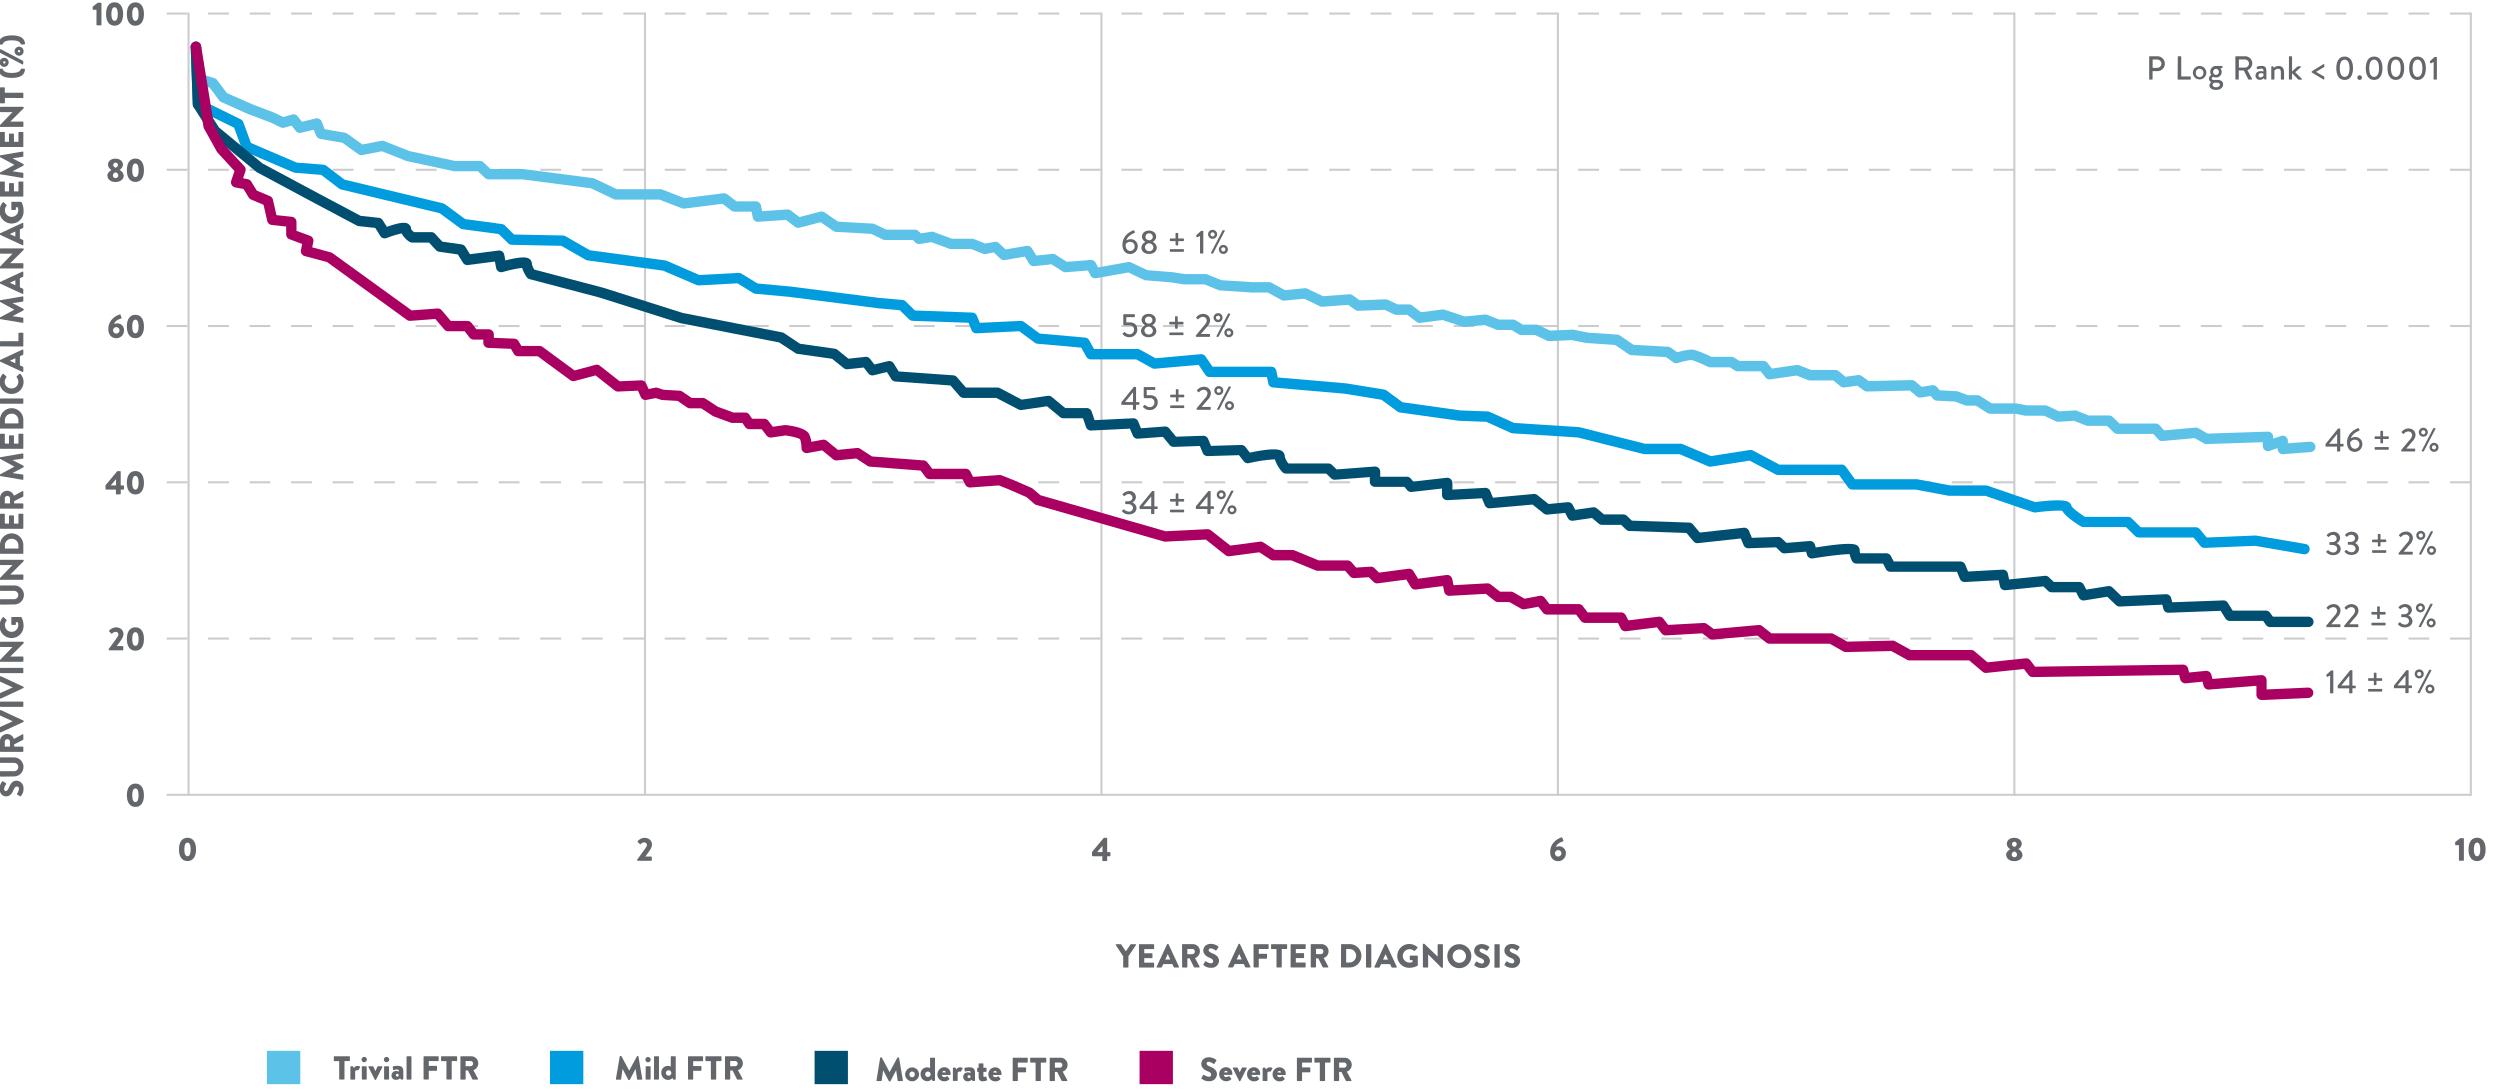 <?xml version="1.0" encoding="UTF-8"?>
<svg xmlns="http://www.w3.org/2000/svg" xmlns:xlink="http://www.w3.org/1999/xlink" viewBox="0 0 1200 523">
  <defs>
    <style>.a{fill:none;}.b{fill:#cccccf;}.c{fill:#5cc2e8;}.d{fill:#009cde;}.e{fill:#004f71;}.f{fill:#aa0061;}.g{clip-path:url(#a);}.h{fill:#63666a;}</style>
    <clipPath id="a">
      <rect class="a" width="1200" height="523"></rect>
    </clipPath>
  </defs>
  <rect class="b" x="80" y="381" width="1106" height="1"></rect>
  <path class="b" d="M1186,157h-10v-1h10Zm-19.92,0h-10v-1h10Zm-19.93,0h-10v-1h10Zm-19.93,0h-10v-1h10Zm-19.93,0h-10v-1h10Zm-19.92,0h-10v-1h10Zm-19.93,0h-10v-1h10Zm-19.93,0h-10v-1h10Zm-19.93,0h-10v-1h10Zm-19.93,0h-10v-1h10Zm-19.93,0h-10v-1h10Zm-19.92,0h-10v-1h10Zm-19.93,0h-10v-1h10Zm-19.93,0H917v-1h10ZM907,157h-10v-1h10Zm-19.93,0h-10v-1h10Zm-19.92,0h-10v-1h10Zm-19.93,0h-10v-1h10Zm-19.93,0h-10v-1h10Zm-19.93,0h-10v-1h10Zm-19.93,0h-10v-1h10Zm-19.92,0h-10v-1h10Zm-19.93,0h-10v-1h10Zm-19.93,0h-10v-1h10Zm-19.93,0h-10v-1h10Zm-19.93,0h-10v-1h10Zm-19.92,0h-10v-1h10ZM648,157H638v-1h10ZM628,157h-10v-1h10Zm-19.93,0h-10v-1h10Zm-19.93,0h-10v-1h10Zm-19.92,0h-10v-1h10Zm-19.93,0h-10v-1h10Zm-19.93,0h-10v-1h10Zm-19.93,0h-10v-1h10Zm-19.93,0h-10v-1h10Zm-19.92,0h-10v-1h10Zm-19.93,0h-10v-1h10Zm-19.93,0h-10v-1h10Zm-19.93,0h-10v-1h10Zm-19.93,0h-10v-1h10ZM369,157H359v-1h10ZM349,157h-10v-1h10Zm-19.93,0h-10v-1h10Zm-19.93,0h-10v-1h10Zm-19.93,0h-10v-1h10Zm-19.92,0h-10v-1h10Zm-19.93,0h-10v-1h10Zm-19.93,0h-10v-1h10Zm-19.93,0h-10v-1h10Zm-19.93,0h-10v-1h10Zm-19.92,0h-10v-1h10Zm-19.93,0h-10v-1h10Zm-19.93,0h-10v-1h10Zm-19.93,0h-10v-1h10ZM90,157H80v-1H90Z"></path>
  <path class="b" d="M1186,232h-10v-1h10Zm-19.92,0h-10v-1h10Zm-19.93,0h-10v-1h10Zm-19.93,0h-10v-1h10Zm-19.93,0h-10v-1h10Zm-19.92,0h-10v-1h10Zm-19.93,0h-10v-1h10Zm-19.93,0h-10v-1h10Zm-19.93,0h-10v-1h10Zm-19.93,0h-10v-1h10Zm-19.93,0h-10v-1h10Zm-19.92,0h-10v-1h10Zm-19.93,0h-10v-1h10Zm-19.93,0H917v-1h10ZM907,232h-10v-1h10Zm-19.93,0h-10v-1h10Zm-19.92,0h-10v-1h10Zm-19.93,0h-10v-1h10Zm-19.93,0h-10v-1h10Zm-19.93,0h-10v-1h10Zm-19.93,0h-10v-1h10Zm-19.92,0h-10v-1h10Zm-19.93,0h-10v-1h10Zm-19.93,0h-10v-1h10Zm-19.93,0h-10v-1h10Zm-19.93,0h-10v-1h10Zm-19.92,0h-10v-1h10ZM648,232H638v-1h10ZM628,232h-10v-1h10Zm-19.93,0h-10v-1h10Zm-19.93,0h-10v-1h10Zm-19.92,0h-10v-1h10Zm-19.93,0h-10v-1h10Zm-19.93,0h-10v-1h10Zm-19.93,0h-10v-1h10Zm-19.93,0h-10v-1h10Zm-19.92,0h-10v-1h10Zm-19.93,0h-10v-1h10Zm-19.93,0h-10v-1h10Zm-19.93,0h-10v-1h10Zm-19.93,0h-10v-1h10ZM369,232H359v-1h10ZM349,232h-10v-1h10Zm-19.93,0h-10v-1h10Zm-19.93,0h-10v-1h10Zm-19.93,0h-10v-1h10Zm-19.92,0h-10v-1h10Zm-19.93,0h-10v-1h10Zm-19.93,0h-10v-1h10Zm-19.93,0h-10v-1h10Zm-19.93,0h-10v-1h10Zm-19.92,0h-10v-1h10Zm-19.93,0h-10v-1h10Zm-19.93,0h-10v-1h10Zm-19.93,0h-10v-1h10ZM90,232H80v-1H90Z"></path>
  <path class="b" d="M1186,307h-10v-1h10Zm-19.92,0h-10v-1h10Zm-19.93,0h-10v-1h10Zm-19.93,0h-10v-1h10Zm-19.93,0h-10v-1h10Zm-19.92,0h-10v-1h10Zm-19.93,0h-10v-1h10Zm-19.93,0h-10v-1h10Zm-19.93,0h-10v-1h10Zm-19.93,0h-10v-1h10Zm-19.93,0h-10v-1h10Zm-19.92,0h-10v-1h10Zm-19.93,0h-10v-1h10Zm-19.93,0H917v-1h10ZM907,307h-10v-1h10Zm-19.93,0h-10v-1h10Zm-19.92,0h-10v-1h10Zm-19.93,0h-10v-1h10Zm-19.93,0h-10v-1h10Zm-19.93,0h-10v-1h10Zm-19.93,0h-10v-1h10Zm-19.92,0h-10v-1h10Zm-19.93,0h-10v-1h10Zm-19.93,0h-10v-1h10Zm-19.93,0h-10v-1h10Zm-19.93,0h-10v-1h10Zm-19.92,0h-10v-1h10ZM648,307H638v-1h10ZM628,307h-10v-1h10Zm-19.93,0h-10v-1h10Zm-19.93,0h-10v-1h10Zm-19.92,0h-10v-1h10Zm-19.93,0h-10v-1h10Zm-19.93,0h-10v-1h10Zm-19.93,0h-10v-1h10Zm-19.93,0h-10v-1h10Zm-19.92,0h-10v-1h10Zm-19.93,0h-10v-1h10Zm-19.93,0h-10v-1h10Zm-19.93,0h-10v-1h10Zm-19.93,0h-10v-1h10ZM369,307H359v-1h10ZM349,307h-10v-1h10Zm-19.93,0h-10v-1h10Zm-19.93,0h-10v-1h10Zm-19.93,0h-10v-1h10Zm-19.92,0h-10v-1h10Zm-19.93,0h-10v-1h10Zm-19.93,0h-10v-1h10Zm-19.93,0h-10v-1h10Zm-19.93,0h-10v-1h10Zm-19.92,0h-10v-1h10Zm-19.93,0h-10v-1h10Zm-19.93,0h-10v-1h10Zm-19.93,0h-10v-1h10ZM90,307H80v-1H90Z"></path>
  <rect class="b" x="309.1" y="6" width="1" height="376"></rect>
  <rect class="b" x="528.2" y="6" width="1" height="376"></rect>
  <rect class="b" x="747.3" y="6" width="1" height="376"></rect>
  <rect class="b" x="966.4" y="6" width="1" height="376"></rect>
  <rect class="b" x="90" y="6" width="1" height="376"></rect>
  <rect class="b" x="1185.5" y="6" width="1" height="376"></rect>
  <path class="b" d="M1186,7h-10V6h10Zm-19.92,0h-10V6h10Zm-19.93,0h-10V6h10Zm-19.93,0h-10V6h10Zm-19.93,0h-10V6h10Zm-19.92,0h-10V6h10Zm-19.93,0h-10V6h10Zm-19.93,0h-10V6h10Zm-19.93,0h-10V6h10Zm-19.93,0h-10V6h10ZM986.72,7h-10V6h10ZM966.8,7h-10V6h10ZM946.87,7h-10V6h10ZM926.94,7H917V6h10ZM907,7h-10V6h10ZM887.08,7h-10V6h10ZM867.16,7h-10V6h10ZM847.23,7h-10V6h10ZM827.3,7h-10V6h10ZM807.37,7h-10V6h10ZM787.44,7h-10V6h10ZM767.52,7h-10V6h10ZM747.59,7h-10V6h10ZM727.66,7h-10V6h10ZM707.73,7h-10V6h10ZM687.8,7h-10V6h10ZM667.88,7h-10V6h10ZM648,7H638V6h10ZM628,7h-10V6h10ZM608.09,7h-10V6h10ZM588.16,7h-10V6h10ZM568.24,7h-10V6h10ZM548.31,7h-10V6h10ZM528.38,7h-10V6h10ZM508.45,7h-10V6h10ZM488.52,7h-10V6h10ZM468.6,7h-10V6h10ZM448.67,7h-10V6h10ZM428.74,7h-10V6h10ZM408.81,7h-10V6h10ZM388.88,7h-10V6h10ZM369,7H359V6h10ZM349,7h-10V6h10ZM329.1,7h-10V6h10ZM309.17,7h-10V6h10ZM289.24,7h-10V6h10ZM269.32,7h-10V6h10ZM249.39,7h-10V6h10ZM229.46,7h-10V6h10ZM209.53,7h-10V6h10ZM189.6,7h-10V6h10ZM169.68,7h-10V6h10ZM149.75,7h-10V6h10ZM129.82,7h-10V6h10ZM109.89,7h-10V6h10ZM90,7H80V6H90Z"></path>
  <path class="b" d="M1186,82h-10V81h10Zm-19.92,0h-10V81h10Zm-19.93,0h-10V81h10Zm-19.93,0h-10V81h10Zm-19.93,0h-10V81h10Zm-19.92,0h-10V81h10Zm-19.93,0h-10V81h10Zm-19.93,0h-10V81h10Zm-19.93,0h-10V81h10Zm-19.93,0h-10V81h10Zm-19.93,0h-10V81h10ZM966.8,82h-10V81h10Zm-19.93,0h-10V81h10Zm-19.93,0H917V81h10ZM907,82h-10V81h10Zm-19.93,0h-10V81h10Zm-19.92,0h-10V81h10Zm-19.93,0h-10V81h10ZM827.3,82h-10V81h10Zm-19.93,0h-10V81h10Zm-19.93,0h-10V81h10Zm-19.92,0h-10V81h10Zm-19.93,0h-10V81h10Zm-19.93,0h-10V81h10Zm-19.93,0h-10V81h10ZM687.8,82h-10V81h10Zm-19.92,0h-10V81h10ZM648,82H638V81h10ZM628,82h-10V81h10Zm-19.93,0h-10V81h10Zm-19.93,0h-10V81h10Zm-19.92,0h-10V81h10Zm-19.93,0h-10V81h10Zm-19.93,0h-10V81h10Zm-19.93,0h-10V81h10Zm-19.93,0h-10V81h10ZM468.6,82h-10V81h10Zm-19.93,0h-10V81h10Zm-19.93,0h-10V81h10Zm-19.93,0h-10V81h10Zm-19.93,0h-10V81h10ZM369,82H359V81h10ZM349,82h-10V81h10ZM329.1,82h-10V81h10Zm-19.93,0h-10V81h10Zm-19.93,0h-10V81h10Zm-19.92,0h-10V81h10Zm-19.93,0h-10V81h10Zm-19.93,0h-10V81h10Zm-19.93,0h-10V81h10ZM189.6,82h-10V81h10Zm-19.92,0h-10V81h10Zm-19.93,0h-10V81h10Zm-19.93,0h-10V81h10Zm-19.93,0h-10V81h10ZM90,82H80V81H90Z"></path>
  <rect class="c" x="128.14" y="504.4" width="16" height="16"></rect>
  <rect class="d" x="264" y="504.4" width="16" height="16"></rect>
  <rect class="e" x="391" y="504.4" width="16" height="16"></rect>
  <rect class="f" x="547" y="504.4" width="16" height="16"></rect>
  <g class="g">
    <path class="d" d="M1106,266a2,2,0,0,1-.42,0L1082.37,262l-24.17,1a2.54,2.54,0,0,1-2-.92l-3.32-4.08h-26.3a2.47,2.47,0,0,1-1.75-.72l-4.36-4.28h-20.36a2.52,2.52,0,0,1-1.31-.37c-6-3.67-8.13-6-8.9-7.45-2.19-.25-8.05.17-12.88.8a2.6,2.6,0,0,1-1.14-.11l-23-7.87H935.93a2.28,2.28,0,0,1-.45,0l-16.07-3H889.1a2.49,2.49,0,0,1-2-1l-4.34-6H853.47a2.5,2.5,0,0,1-1.17-.29l-12.5-6.61L821.27,224a2.51,2.51,0,0,1-1.35-.17L806.13,218h-16.8a2.49,2.49,0,0,1-.61-.08L757.38,210l-31.33-2a2.54,2.54,0,0,1-.86-.22l-11.78-5.3L700.67,202l-.26,0-28.5-4a2.54,2.54,0,0,1-1.14-.47l-7.66-5.64L645.48,189,611,186a2.5,2.5,0,0,1-2.24-2l-.61-3H580.63a2.5,2.5,0,0,1-2.07-1.1l-3.24-4.78L554.38,177a2.56,2.56,0,0,1-1.43-.3l-7.58-4.19H523.62a2.49,2.49,0,0,1-2.19-1.29L519,166.87,498,165a2.47,2.47,0,0,1-1.26-.48L489.25,159l-20.49,1a2.52,2.52,0,0,1-2.43-1.56l-1.43-3.5L438,154a2.49,2.49,0,0,1-1.66-.72l-4.45-4.37L421.59,148l-42.85-5.51L362.54,141a2.56,2.56,0,0,1-1.08-.36L354,136l-18.57,1a2.53,2.53,0,0,1-1.12-.2l-16-6.87L282,125a2.6,2.6,0,0,1-.9-.31L269.43,118l-23.79-.49a2.46,2.46,0,0,1-1.7-.72l-4.5-4.42L221.94,110a2.53,2.53,0,0,1-1.15-.47l-9.77-7.2L163.66,90.93a2.49,2.49,0,0,1-.93-.44l-8.58-6.55-12.49-1a2.4,2.4,0,0,1-.79-.19l-23.42-10a2.52,2.52,0,0,1-1.36-1.43L112.36,61.3,93.92,52.24a2.48,2.48,0,0,1-1.4-2.15l-1-27.5a2.5,2.5,0,1,1,5-.18l1,26,18,8.85a2.51,2.51,0,0,1,1.25,1.37l3.69,10,22,9.42,12.82,1a2.47,2.47,0,0,1,1.33.5l8.74,6.68,47.34,11.38a2.56,2.56,0,0,1,.9.42l9.66,7.12,17.7,2.41a2.53,2.53,0,0,1,1.41.7l4.38,4.3,23.44.48a2.54,2.54,0,0,1,1.2.33l11.79,6.76L319.33,125a2.52,2.52,0,0,1,.65.18L335.73,132l18.76-1a2.43,2.43,0,0,1,1.44.37l7.65,4.69,15.7,1.45L422.13,143l11.1,1a2.46,2.46,0,0,1,1.53.71l4.4,4.32,27.54,1a2.51,2.51,0,0,1,2.22,1.56l1.37,3.36,19.62-.92a2.57,2.57,0,0,1,1.6.49l7.58,5.58,21.7,1.94a2.48,2.48,0,0,1,2,1.28l2.34,4.21H546a2.59,2.59,0,0,1,1.21.31l7.47,4.13L576.34,170a2.5,2.5,0,0,1,2.29,1.09L582,176h28.2a2.5,2.5,0,0,1,2.45,2l.65,3.17L646,184l.19,0,18.32,3a2.53,2.53,0,0,1,1.08.46l7.64,5.62L701,197l13.11.49a2.48,2.48,0,0,1,.93.22l11.8,5.31,31.11,2a2.46,2.46,0,0,1,.46.08L789.64,213h17a2.51,2.51,0,0,1,1,.2l13.6,5.72L839.85,216a2.52,2.52,0,0,1,1.55.26L854.09,223H884a2.49,2.49,0,0,1,2,1l4.34,6h29.27a2.22,2.22,0,0,1,.45,0l16.07,3h17.08a2.8,2.8,0,0,1,.81.13L976.91,241c14.06-1.8,15.83-.24,16.5.35a3,3,0,0,1,1,1.74c.64.92,3.46,3.1,6.39,5h20.67a2.51,2.51,0,0,1,1.75.72l4.36,4.28H1054a2.49,2.49,0,0,1,1.93.92l3.29,4,23.18-.95a2.28,2.28,0,0,1,.52,0l23.42,4a2.5,2.5,0,0,1-.42,5Z"></path>
    <path class="c" d="M1095.76,218a2.53,2.53,0,0,1-1.7-.67,2.5,2.5,0,0,1-.8-1.83v-.39l-3.82,1.3a2.49,2.49,0,0,1-3.3-2.37v-1.78l-26.94.89a2.52,2.52,0,0,1-1.32-.33l-4.41-2.52L1038,211.69a2.53,2.53,0,0,1-2.08-.82l-2.31-2.57h-17.21a2.52,2.52,0,0,1-1.73-.69l-3.34-3.19h-9.19a2.63,2.63,0,0,1-.92-.17L995.59,202l-7.59.45a2.54,2.54,0,0,1-1.22-.24l-5.6-2.67h-8.6a2.49,2.49,0,0,1-.47,0l-4.86-.93h-12a2.46,2.46,0,0,1-1.34-.39l-5.49-3.49h-4.36a2.51,2.51,0,0,1-.9-.16l-4.72-1.8-8.77-.46a2.5,2.5,0,0,1-1.78-.89l-1.13-1.35-4.71.75a2.44,2.44,0,0,1-2-.55l-3.35-2.79-20.45.46a2.54,2.54,0,0,1-1.51-.46l-3.26-2.33-6.14.83a2.51,2.51,0,0,1-1.94-.55l-3.38-2.82H868.74a2.39,2.39,0,0,1-.92-.18l-5.49-2.17-12.57,1.84a2.52,2.52,0,0,1-2.33-.93l-2.3-2.92h-11a2.52,2.52,0,0,1-1.33-.39l-2.45-1.55h-9.45a2.47,2.47,0,0,1-1.07-.25,69.74,69.74,0,0,0-7.65-3.22c-.8-.13-4,.52-6.81,1.41a2.49,2.49,0,0,1-2.21-.35l-3.48-2.49-16.59-.93a2.38,2.38,0,0,1-1.26-.43l-6.57-4.46-13.58-.93a1.86,1.86,0,0,1-.33,0l-6.82-1.4-10.89.48a2.7,2.7,0,0,1-1.19-.24l-5.6-2.67h-6.56a2.51,2.51,0,0,1-1.28-.35l-3.48-2.08h-6.44a2.67,2.67,0,0,1-.92-.17l-5.55-2.2-9.58.91a2.6,2.6,0,0,1-1-.12l-9.63-3.21-10.63,1.38a2.52,2.52,0,0,1-1.84-.49l-4.42-3.37h-5.26a2.54,2.54,0,0,1-1.08-.24l-4.53-2.16-12.62.46a2.43,2.43,0,0,1-1.55-.46l-3.34-2.39-12.33.9a2.39,2.39,0,0,1-1.26-.23L626,143.38l-9.49.9a2.44,2.44,0,0,1-1.43-.29l-6.57-3.58h-7.67l-15.27-1a2.74,2.74,0,0,1-.79-.18l-6.67-2.73h-9.69a2.56,2.56,0,0,1-.39,0l-6-.95-12.12-1a2.49,2.49,0,0,1-.88-.23l-7.42-3.53-15.5,2.76a2.48,2.48,0,0,1-2.65-1.3l-1.27-2.41-10.57.84a2.47,2.47,0,0,1-1.54-.39l-5.37-3.41-8.3.88a2.49,2.49,0,0,1-2.37-1.15l-2.17-3.44-9.54,1.66a2.55,2.55,0,0,1-2.16-.65l-3.14-3-3.83.73a2.54,2.54,0,0,1-1.39-.13l-5.66-2.25h-9.7a2.57,2.57,0,0,1-.87-.15L447,116.24l-5.46.87a2.54,2.54,0,0,1-2.12-.66l-1.31-1.25H424.87a2.55,2.55,0,0,1-1.08-.25l-5.66-2.7-16.82-.94a2.38,2.38,0,0,1-1.26-.43l-6.19-4.21-10.1,2.63a2.53,2.53,0,0,1-2.15-.43l-4.34-3.31-13.32.9a2.49,2.49,0,0,1-2.61-2l-.6-2.86h-8.15a2.53,2.53,0,0,1-1.52-.51l-4.28-3.26-18.33,2.29a2.43,2.43,0,0,1-1.22-.15L316.48,95.8h-20.9a2.51,2.51,0,0,1-1.08-.24l-10.84-5.17-33-4.29H234.49a2.5,2.5,0,0,1-1.72-.69l-3.35-3.19H218.2a2.46,2.46,0,0,1-.53-.06l-22.39-4.84a2.64,2.64,0,0,1-.4-.12l-11.54-4.59-9.46,1.81A2.56,2.56,0,0,1,172,74l-7.68-5.49-10.64-1.84a2.51,2.51,0,0,1-1.88-1.5l-1.22-2.89-6.08,1.45a2.5,2.5,0,0,1-2.54-.89l-2-2.56-3.47,1a2.49,2.49,0,0,1-1.76-.14l-5-2.39L119.58,54.9l-.12,0L106.23,49a2.48,2.48,0,0,1-1-.78l-4.61-6.15-5.34-1.7a2.47,2.47,0,0,1-1.72-2.06l-2-15.51a2.5,2.5,0,1,1,5-.66l1.83,13.95,4.59,1.45a2.47,2.47,0,0,1,1.24.89l4.7,6.26,12.58,5.53,10.12,3.86.19.08,4.23,2,4.18-1.2a2.49,2.49,0,0,1,2.65.86l2.07,2.62,6.59-1.57a2.5,2.5,0,0,1,2.88,1.47L155.84,62l9.85,1.71a2.6,2.6,0,0,1,1,.43l7.27,5.2,9.13-1.74a2.44,2.44,0,0,1,1.39.13l12,4.77,21.93,4.75h11.95a2.5,2.5,0,0,1,1.72.69l3.35,3.19h15.29l.32,0,33.6,4.37a2.23,2.23,0,0,1,.75.22l10.69,5.09H317a2.58,2.58,0,0,1,.91.17l10.61,4.13,18.71-2.34a2.49,2.49,0,0,1,1.83.49l4.42,3.37h9.34a2.49,2.49,0,0,1,2.44,2l.57,2.73,12.09-.83a2.49,2.49,0,0,1,1.68.51l4.13,3.14,10-2.6a2.51,2.51,0,0,1,2,.35l6.55,4.46,16.62.93a2.51,2.51,0,0,1,.93.24l5.6,2.67h13.69a2.45,2.45,0,0,1,1.72.69L442,112l4.88-.77a2.45,2.45,0,0,1,1.26.12l8.75,3.24h9.73a2.43,2.43,0,0,1,.92.18l5.43,2.15,4.38-.83a2.49,2.49,0,0,1,2.19.65l3.16,3,10-1.73a2.51,2.51,0,0,1,2.54,1.13l2.23,3.53,7.61-.8a2.49,2.49,0,0,1,1.6.37l5.41,3.44,11.38-.91a2.5,2.5,0,0,1,2.41,1.33l1.19,2.26,14.48-2.59A2.48,2.48,0,0,1,543,126l7.73,3.68,11.75.93.2,0,5.91.94h10a2.56,2.56,0,0,1,.95.19l6.75,2.75,14.78.94h8.06a2.52,2.52,0,0,1,1.2.31l6.46,3.51,9.42-.9a2.57,2.57,0,0,1,1.31.23l7.54,3.6,12.58-.92a2.44,2.44,0,0,1,1.63.46l3.38,2.41,12.39-.45a2.45,2.45,0,0,1,1.16.24l4.58,2.18h5.55a2.48,2.48,0,0,1,1.51.51l4.27,3.26,10.18-1.32a2.5,2.5,0,0,1,1.12.1l9.67,3.23,9.66-.92a2.57,2.57,0,0,1,1.16.17l5.66,2.24h6.65a2.52,2.52,0,0,1,1.28.36l3.48,2.07h6.44a2.54,2.54,0,0,1,1.08.24l5.54,2.64,10.58-.45a2.51,2.51,0,0,1,.61,0l7,1.43,14.09.95a2.5,2.5,0,0,1,1.23.43l6.56,4.46,16.61.93a2.56,2.56,0,0,1,1.31.46l3.07,2.2c2.39-.7,6.22-1.63,8.28-1.14a63.7,63.7,0,0,1,8.12,3.33h9.62a2.44,2.44,0,0,1,1.34.39l2.44,1.55h11.49a2.52,2.52,0,0,1,2,.95l2.16,2.74,11.8-1.73a2.54,2.54,0,0,1,1.28.15l5.67,2.25H881a2.54,2.54,0,0,1,1.6.58l3.22,2.69,6-.82a2.48,2.48,0,0,1,1.79.44l3.39,2.43,20.55-.47a2.57,2.57,0,0,1,1.66.58l3.2,2.67,5-.8a2.53,2.53,0,0,1,2.31.87l1.34,1.59,8.08.43a2.52,2.52,0,0,1,.76.16l4.66,1.77h4.63a2.55,2.55,0,0,1,1.34.39L956,193.6h11.49a2.5,2.5,0,0,1,.47.05l4.86.92h8.92a2.52,2.52,0,0,1,1.08.25l5.53,2.63,7.5-.45a2.61,2.61,0,0,1,1.07.17l5.66,2.25h9.71a2.52,2.52,0,0,1,1.72.69l3.35,3.19h17.32a2.49,2.49,0,0,1,1.86.83l2.22,2.46,15-1.34a2.6,2.6,0,0,1,1.47.32l4.47,2.56,28.82-.95a2.49,2.49,0,0,1,2.58,2.5v.87l3.82-1.3a2.53,2.53,0,0,1,2.26.34,2.48,2.48,0,0,1,1,2v1.19l10.56-.77a2.5,2.5,0,1,1,.36,5L1096,218Z"></path>
    <path class="e" d="M1108,301h-18.32a2.5,2.5,0,0,1-2.06-1.08l-1.29-1.87h-16a2.5,2.5,0,0,1-2.12-1.17l-2.29-3.68-25,.92a2.51,2.51,0,0,1-2.51-1.87l-.51-2-20.38.89a2.56,2.56,0,0,1-1.84-.7l-4.19-4-11,1.76a2.51,2.51,0,0,1-2.61-1.31l-1.34-2.58H984.8a2.51,2.51,0,0,1-1.74-.7l-2.22-2.14-18.19,1.84a2.49,2.49,0,0,1-2.7-2l-.58-2.8-16.18.86a2.48,2.48,0,0,1-2.44-1.53l-1.4-3.37H907.42a2.48,2.48,0,0,1-2.21-1.35l-1.34-2.58H891.14a2.49,2.49,0,0,1-2.22-1.35,12.65,12.65,0,0,1-1.1-3.2c-3.16,0-11,.94-17.65,2.06a2.48,2.48,0,0,1-2.81-1.75l-.44-1.5-10.2.82a2.47,2.47,0,0,1-1.93-.69l-2.29-2.21-13.2.46a2.49,2.49,0,0,1-2.39-1.55l-1.32-3.17-20.54,2.25a2.46,2.46,0,0,1-2.19-.89l-3.36-4-27.38-.94a2.48,2.48,0,0,1-1.65-.7l-2.33-2.24H769a2.5,2.5,0,0,1-1.61-.59l-3.22-2.72-9.06,1.32a2.5,2.5,0,0,1-2.58-1.33l-1.26-2.42-8.5.81a2.48,2.48,0,0,1-1.8-.54l-5.33-4.27L715.24,244a2.49,2.49,0,0,1-2.54-1.53l-1.36-3.28-16.55.89a2.5,2.5,0,0,1-2.64-2.5v-3.09l-14.52,1.65a2.51,2.51,0,0,1-2.21-.89l-1.29-1.55H660a2.5,2.5,0,0,1-2.5-2.5V229l-16.65,1.27a2.51,2.51,0,0,1-1.93-.7l-2.33-2.24H617.28a2.53,2.53,0,0,1-1.87-.84,16.69,16.69,0,0,1-3.46-6,68.69,68.69,0,0,0-12.45,1.82,2.5,2.5,0,0,1-2.52-.91l-2.27-2.92-15,.45a2.52,2.52,0,0,1-2.39-1.54l-1.37-3.31-12.52.43a2.47,2.47,0,0,1-2-.9l-3.25-3.92-11.95.89a2.49,2.49,0,0,1-2.49-1.54l-1.37-3.28-18.6.9a2.5,2.5,0,0,1-2.48-1.68l-1.46-4.21h-9.42a2.45,2.45,0,0,1-1.59-.58l-6.27-5.18-12.13,1.8a2.47,2.47,0,0,1-1.53-.26L478.21,191H462.54a2.52,2.52,0,0,1-1.9-.87l-4.41-5.1-26.45-1.89a2.5,2.5,0,0,1-1.94-1.18l-2.11-3.37-6.39,1.54a2.48,2.48,0,0,1-2.55-.9l-2.2-2.82-7.78.83a2.46,2.46,0,0,1-1.83-.54l-5.58-4.48-16.62-2.36a2.4,2.4,0,0,1-1-.39L374,164.38l-47.36-9.24a1.28,1.28,0,0,1-.28-.07l-38.63-12.25L254.22,134a2.49,2.49,0,0,1-1.42-1,16.51,16.51,0,0,1-2.18-4.42,62.89,62.89,0,0,0-9.34,2,2.5,2.5,0,0,1-3.14-1.94l-.58-3.09-12.93,1.67a2.51,2.51,0,0,1-2.44-1.16l-2.44-3.93-9-1.3a2.5,2.5,0,0,1-1.48-.78l-3.33-3.61h-8.07a2.48,2.48,0,0,1-1.35-.4,10.5,10.5,0,0,1-3.73-4,49.38,49.38,0,0,0-7.25,2.23,2.51,2.51,0,0,1-3-1l-2.41-3.87-7.95-.85a2.62,2.62,0,0,1-.9-.28l-20.36-10.8-27.5-14.74a2.23,2.23,0,0,1-.41-.27L101.57,64.77a2.4,2.4,0,0,1-.52-.58L92.91,51.43a2.55,2.55,0,0,1-.39-1.25l-1-27.59a2.5,2.5,0,1,1,5-.18l1,26.9,7.57,11.86,20.88,17.27,27.27,14.61,19.93,10.57,8.68.93a2.52,2.52,0,0,1,1.86,1.16l2,3.18c8.09-2.9,9.6-1.86,10.35-1.34a2.9,2.9,0,0,1,1.29,2.43,5.26,5.26,0,0,0,1.36,1.43H207a2.5,2.5,0,0,1,1.84.8l3.47,3.77,9.3,1.34a2.52,2.52,0,0,1,1.77,1.16l2.21,3.54,13.67-1.76a2.51,2.51,0,0,1,2.78,2l.52,2.75c9.36-2.38,10.9-1.22,11.59-.7a2.94,2.94,0,0,1,1.17,2.34,7.52,7.52,0,0,0,1.12,2.74L289.08,138l.12,0,38.55,12.23,47.71,9.31a2.29,2.29,0,0,1,.9.37L384,165l16.75,2.38a2.48,2.48,0,0,1,1.21.52l5.3,4.27,8.14-.88a2.51,2.51,0,0,1,2.24,1l2.06,2.65,6.58-1.59a2.52,2.52,0,0,1,2.71,1.11l2.38,3.83,26.21,1.87a2.53,2.53,0,0,1,1.72.86l4.34,5h15.14a2.5,2.5,0,0,1,1.17.29l10.47,5.51L502.89,190a2.53,2.53,0,0,1,2,.55l6.43,5.32h10.3a2.5,2.5,0,0,1,2.37,1.68l1.42,4.12,18.49-.89a2.49,2.49,0,0,1,2.43,1.54l1.34,3.24,11.44-.85a2.55,2.55,0,0,1,2.11.9l3.28,4,13-.44a2.49,2.49,0,0,1,2.4,1.54l1.37,3.31,14.57-.44a2.54,2.54,0,0,1,2,1l2.09,2.68c12.91-2.75,14.92-1.14,15.6-.6a3.07,3.07,0,0,1,1.17,2.4,8.25,8.25,0,0,0,1.74,3.39h19.17a2.51,2.51,0,0,1,1.74.7l2.24,2.17,18.23-1.39a2.5,2.5,0,0,1,2.69,2.49v2.41h12.77a2.49,2.49,0,0,1,1.92.9l1.18,1.42,16-1.81a2.49,2.49,0,0,1,2.78,2.48V235l15.69-.84a2.51,2.51,0,0,1,2.45,1.53l1.33,3.21,19.54-1.79a2.49,2.49,0,0,1,1.8.54l5.31,4.27,9.17-.88a2.51,2.51,0,0,1,2.46,1.33l1.22,2.35,8.42-1.22a2.52,2.52,0,0,1,2,.57l3.37,2.85h9.27a2.51,2.51,0,0,1,1.74.7l2.36,2.28,27.55.94a2.5,2.5,0,0,1,1.83.91l3.22,3.87,21.06-2.31a2.5,2.5,0,0,1,2.58,1.53l1.37,3.31,12.52-.43a2.47,2.47,0,0,1,1.82.7l2.25,2.16,11.09-.89a2.49,2.49,0,0,1,2.6,1.78l.39,1.32c17.64-2.85,19.28-1.47,20.08-.79a2.8,2.8,0,0,1,1,2.14,5.34,5.34,0,0,0,.23,1.43h12.54a2.5,2.5,0,0,1,2.22,1.35l1.33,2.58H941a2.51,2.51,0,0,1,2.31,1.54l1.36,3.28,16.56-.89a2.49,2.49,0,0,1,2.58,2l.56,2.7,17.1-1.73a2.47,2.47,0,0,1,2,.68l2.33,2.25H998a2.49,2.49,0,0,1,2.22,1.35l1.21,2.32,10.43-1.68a2.54,2.54,0,0,1,2.13.67l4.32,4.17,21.32-.94a2.52,2.52,0,0,1,2.53,1.87l.52,2,24.46-.9a2.45,2.45,0,0,1,2.21,1.17l2.32,3.73h15.92a2.53,2.53,0,0,1,2.06,1.08L1091,296h17a2.5,2.5,0,0,1,0,5Z"></path>
    <path class="f" d="M1085.58,336a2.51,2.51,0,0,1-2.5-2.5v-4.3L1060.33,331a2.49,2.49,0,0,1-2.62-1.87l-.49-1.92-8,.79a2.54,2.54,0,0,1-2.67-1.87L1046,324l-70.31,1h0a2.49,2.49,0,0,1-2-1l-2.21-2.89L953.5,323a2.48,2.48,0,0,1-1.87-.58L945.2,317H916.59a2.56,2.56,0,0,1-1.21-.31l-7.56-4.18L886.1,313a2.39,2.39,0,0,1-1.28-.32L878.27,309H849.4a2.55,2.55,0,0,1-1.55-.53l-4.31-3.39L822.13,307a2.48,2.48,0,0,1-1.7-.48L817.08,304l-17.43,1a2.51,2.51,0,0,1-2.13-1l-2.18-2.86L780.47,303a2.5,2.5,0,0,1-2.53-1.35L776.6,299H760.83a2.5,2.5,0,0,1-2-1l-2.3-3h-14a2.51,2.51,0,0,1-2-1l-2.12-2.78-6.64,1.22a2.49,2.49,0,0,1-1.69-.29L724.53,289h-5.45a2.52,2.52,0,0,1-1.54-.53l-4.35-3.42-17.38.95a2.51,2.51,0,0,1-2.59-2l-.55-2.72-13,1.7a2.5,2.5,0,0,1-2.46-1.18L675,278.19,661.38,280a2.52,2.52,0,0,1-2.08-.7L657,277.06l-7,.44a2.52,2.52,0,0,1-2-.86l-2.3-2.64H632.55a2.41,2.41,0,0,1-.95-.19L619.84,269h-8.67a2.47,2.47,0,0,1-1.37-.41l-5.33-3.49L590.12,267a2.51,2.51,0,0,1-1.87-.51L578.8,259l-19.43,1a2.5,2.5,0,0,1-.81-.1l-61.08-17.5a2.51,2.51,0,0,1-.94-.5l-3.79-3.26-8.82-3.85L479.45,233l-13.69,1a2.49,2.49,0,0,1-2.4-1.36L462,230H446.25a2.5,2.5,0,0,1-2-1l-2.38-3.12L417.55,224a2.48,2.48,0,0,1-1.18-.4L411,220.07l-9.3.92a2.51,2.51,0,0,1-1.83-.56l-5.21-4.26-7,1.29A2.5,2.5,0,0,1,384.7,215a13.09,13.09,0,0,0-.66-4.17c-.85-.59-4-1.41-7-1.81l-6.79,1a2.52,2.52,0,0,1-2.33-1l-2.31-3h-5.89a2.5,2.5,0,0,1-2.07-1.1l-1.29-1.9h-4.78a2.57,2.57,0,0,1-.87-.15l-8.14-3a2.45,2.45,0,0,1-.51-.26L336.57,196h-5.36a2.48,2.48,0,0,1-1.42-.44l-4.52-3.11-7.45-.45a3.5,3.5,0,0,1-.63-.12l-2.43-.8-4.45.87a2.49,2.49,0,0,1-2.76-1.42l-1.34-3-9.51.43a2.53,2.53,0,0,1-1.65-.53l-9.2-7.23-10,2.68a2.53,2.53,0,0,1-2.13-.41L258.1,171h-9.36a2.5,2.5,0,0,1-2.16-1.24l-1.34-2.32L234.39,167a2.51,2.51,0,0,1-2.4-2.5V163h-4.62a2.5,2.5,0,0,1-2-1l-2.31-3h-7.92a2.5,2.5,0,0,1-1.91-.88l-4.26-5-12,.9a2.49,2.49,0,0,1-1.65-.46L157,125.8l-10.75-2.88a2.52,2.52,0,0,1-1.8-2.92l.59-2.9L139,114.85a2.5,2.5,0,0,1-1.64-2.35v-3.76l-6.93-.75a2.52,2.52,0,0,1-2.17-1.94l-1.75-7.74-5.94-2.51a2.48,2.48,0,0,1-1.17-1l-2.48-4.06-4-.79A2.49,2.49,0,0,1,111,86.7l1.56-4.6-8.17-8.91a3.21,3.21,0,0,1-.34-.48l-6.11-11a2.35,2.35,0,0,1-.28-.82l-2-13-4.07-25a2.5,2.5,0,1,1,4.94-.8l4.07,25,2,12.57L108.26,70l9,9.78a2.5,2.5,0,0,1,.53,2.49l-1.12,3.3,2.29.45a2.5,2.5,0,0,1,1.65,1.15l2.63,4.31,6.38,2.69A2.48,2.48,0,0,1,131.05,96l1.64,7.26,7.39.8a2.5,2.5,0,0,1,2.23,2.49v4.26l6.51,2.39a2.52,2.52,0,0,1,1.59,2.85l-.55,2.69,8.92,2.39a2.59,2.59,0,0,1,.82.39l38,27.47,12.32-.93a2.48,2.48,0,0,1,2.09.87l4.35,5.12h8a2.5,2.5,0,0,1,2,1l2.3,3h5.89a2.5,2.5,0,0,1,2.5,2.5v1.6l9.82.4a2.51,2.51,0,0,1,2.06,1.24l1.31,2.26h8.74a2.49,2.49,0,0,1,1.49.49l15.32,11.28,10-2.69a2.53,2.53,0,0,1,2.19.45l9.45,7.43,10.27-.46a2.53,2.53,0,0,1,2.39,1.47l1.22,2.7,3.15-.62a2.56,2.56,0,0,1,1.26.07l2.75.9,7.82.48a2.48,2.48,0,0,1,1.26.44L332,191h5.33a2.45,2.45,0,0,1,1.37.41l5.87,3.84L352,198h5.67a2.48,2.48,0,0,1,2.06,1.1L361,201h5.8a2.48,2.48,0,0,1,2,1l2.17,2.84,5.68-.8a2.36,2.36,0,0,1,.65,0c6.28.77,10,2.23,11.09,4.35a12.37,12.37,0,0,1,1.06,3.67l5.42-1a2.51,2.51,0,0,1,2,.53l5.31,4.34,9.15-.9a2.47,2.47,0,0,1,1.61.4l5.58,3.65L443.39,221a2.48,2.48,0,0,1,1.79,1l2.3,3h16.07a2.5,2.5,0,0,1,2.23,1.37l1.29,2.52,12.6-.88a2.54,2.54,0,0,1,1.09.16l5.09,2,9.25,4a2.49,2.49,0,0,1,.62.39l3.66,3.15L559.54,255l20-1a2.53,2.53,0,0,1,1.67.53l9.35,7.35L604.74,260a2.47,2.47,0,0,1,1.69.39l5.49,3.59h8.41a2.37,2.37,0,0,1,.95.19L633,269H646.8a2.51,2.51,0,0,1,1.89.86l2.24,2.57,6.92-.43a2.47,2.47,0,0,1,1.9.72l2.19,2.14L676,273a2.49,2.49,0,0,1,2.46,1.18l2.21,3.61L694.33,276a2.51,2.51,0,0,1,2.77,2l.59,2.89,16.17-.89a2.47,2.47,0,0,1,1.68.53L720,284h5.24a2.49,2.49,0,0,1,1.25.33l5.31,3.05L739,286a2.51,2.51,0,0,1,2.44.94l2.31,3h14a2.5,2.5,0,0,1,2,1l2.3,3h16.07a2.51,2.51,0,0,1,2.23,1.37l1.24,2.44L796.15,296a2.49,2.49,0,0,1,2.29,1l2.26,2.95,17-.93a2.49,2.49,0,0,1,1.62.49l3.31,2.44L844.08,300a2.51,2.51,0,0,1,1.77.52l4.41,3.47h28.66a2.47,2.47,0,0,1,1.22.32l6.53,3.67,21.72-.49a2.41,2.41,0,0,1,1.26.31l7.58,4.19h28.88a2.5,2.5,0,0,1,1.61.59L954,317.9,972.32,316a2.5,2.5,0,0,1,2.25,1l2.29,3,71-1h0a2.49,2.49,0,0,1,2.42,1.88l.49,1.92,8-.79a2.51,2.51,0,0,1,2.67,1.87l.5,2,23.35-1.83a2.48,2.48,0,0,1,2.69,2.49v4.39l19.79-.89a2.47,2.47,0,0,1,2.61,2.39,2.5,2.5,0,0,1-2.39,2.61l-22.39,1ZM384.14,210.9Z"></path>
    <path class="h" d="M350.49,511.78v-2.49h2.37a1.22,1.22,0,0,1,1.22,1.21,1.28,1.28,0,0,1-1.22,1.28ZM348,517.9a.3.3,0,0,0,.3.3h1.91a.31.31,0,0,0,.3-.3v-4.08h1.11l2.12,4.24a.32.32,0,0,0,.26.14h2.13a.3.3,0,0,0,.27-.46l-2.19-4.07a3.42,3.42,0,0,0-1.12-6.67h-4.79a.3.3,0,0,0-.3.3Zm-6.76,0a.31.31,0,0,0,.3.3h1.92a.32.32,0,0,0,.31-.3v-8.55H346a.3.3,0,0,0,.31-.3V507.3a.3.3,0,0,0-.31-.3h-7.1a.29.29,0,0,0-.3.3v1.75a.29.29,0,0,0,.3.3h2.29Zm-11,0a.3.3,0,0,0,.3.3h1.89a.31.31,0,0,0,.3-.3V514h3.65a.33.33,0,0,0,.31-.31V512a.32.32,0,0,0-.31-.3h-3.65v-2.31h4.44a.3.3,0,0,0,.3-.3V507.3a.3.3,0,0,0-.3-.3h-6.63a.3.3,0,0,0-.3.3ZM319.65,515a1.27,1.27,0,0,1,1.29-1.28,1.25,1.25,0,0,1,1.28,1.28,1.27,1.27,0,0,1-1.28,1.32,1.29,1.29,0,0,1-1.29-1.32m-2.2,0a3.24,3.24,0,0,0,3.17,3.36,2.78,2.78,0,0,0,2.15-1l.19.53c.06.18.17.32.33.32h.76a.31.31,0,0,0,.3-.3V507.3a.31.31,0,0,0-.3-.3h-1.78a.31.31,0,0,0-.3.3v4.64a3.34,3.34,0,0,0-1.33-.3,3.07,3.07,0,0,0-3.19,3.36m-3.56,2.9a.31.31,0,0,0,.3.3H316a.32.32,0,0,0,.31-.3V507.3a.32.32,0,0,0-.31-.3h-1.76a.31.31,0,0,0-.3.3Zm-4,0a.32.32,0,0,0,.31.3H312a.31.31,0,0,0,.3-.3v-5.8a.3.3,0,0,0-.3-.3h-1.76a.31.31,0,0,0-.31.3Zm1.17-8a1.27,1.27,0,0,0,1.28-1.26,1.29,1.29,0,0,0-1.28-1.28,1.27,1.27,0,0,0-1.26,1.28,1.25,1.25,0,0,0,1.26,1.26m-15.43,8a.29.29,0,0,0,.31.35h1.88a.32.32,0,0,0,.31-.26l.7-4.94h0l2.71,5.18a.34.34,0,0,0,.27.18h.29a.37.37,0,0,0,.27-.18l2.69-5.18h0l.72,4.94a.33.33,0,0,0,.3.26h1.89a.3.3,0,0,0,.31-.35l-1.81-10.75a.31.31,0,0,0-.29-.26H306a.34.34,0,0,0-.27.16L302,513.91h0L298.3,507a.36.36,0,0,0-.28-.16h-.25a.31.31,0,0,0-.29.26Z"></path>
    <path class="h" d="M506.35,512.48V510h2.37a1.22,1.22,0,0,1,1.21,1.21,1.28,1.28,0,0,1-1.21,1.28Zm-2.51,6.12a.3.3,0,0,0,.3.3h1.91a.31.31,0,0,0,.3-.3v-4.08h1.1l2.13,4.24a.3.3,0,0,0,.26.14H512a.3.3,0,0,0,.27-.46l-2.19-4.07a3.42,3.42,0,0,0-1.12-6.67h-4.79a.3.3,0,0,0-.3.3Zm-6.76,0a.31.31,0,0,0,.3.3h1.92a.31.31,0,0,0,.3-.3v-8.55h2.29a.3.3,0,0,0,.31-.3V508a.3.3,0,0,0-.31-.3h-7.1a.3.3,0,0,0-.31.3v1.75a.3.3,0,0,0,.31.3h2.29Zm-11,0a.29.29,0,0,0,.3.3h1.89a.31.31,0,0,0,.3-.3v-3.89h3.65a.32.32,0,0,0,.3-.31v-1.74a.31.31,0,0,0-.3-.3h-3.65v-2.31H493a.3.3,0,0,0,.31-.3V508a.3.3,0,0,0-.31-.3H486.4a.29.29,0,0,0-.3.3Zm-9.28-3.8a.89.89,0,0,1,.86-.75.86.86,0,0,1,.85.75Zm-2.39.9a3.33,3.33,0,0,0,3.35,3.36,3.25,3.25,0,0,0,2.36-.91.34.34,0,0,0,0-.47l-.8-1a.28.28,0,0,0-.4,0,2,2,0,0,1-1.12.39,1.19,1.19,0,0,1-1.23-1.06h3.84a.3.3,0,0,0,.3-.27,3.11,3.11,0,0,0,0-.43,3,3,0,0,0-3-3,3.33,3.33,0,0,0-3.31,3.36m-4.66,1.14c0,1.45.7,2.22,1.92,2.22a8.33,8.33,0,0,0,1.94-.35.31.31,0,0,0,.2-.37l-.35-1.33a.29.29,0,0,0-.35-.21,2.62,2.62,0,0,1-.62.12c-.2,0-.44,0-.44-.39v-2h1.19a.3.3,0,0,0,.3-.3V512.8a.29.29,0,0,0-.3-.3h-1.19v-1.78a.29.29,0,0,0-.28-.3h-1.72a.31.31,0,0,0-.3.3v1.78h-.42a.28.28,0,0,0-.28.3v1.43a.29.29,0,0,0,.28.3h.42Zm-5.32-.05a.67.67,0,0,1,.69-.67.69.69,0,1,1,0,1.37.69.69,0,0,1-.69-.7m-2.08.16a2.08,2.08,0,0,0,2.21,2.11,2.66,2.66,0,0,0,1.93-.8l.23.43a.29.29,0,0,0,.28.21h.71a.31.31,0,0,0,.3-.3v-3.54c0-1.89-.72-2.72-2.7-2.72a10.94,10.94,0,0,0-2.13.24.34.34,0,0,0-.24.43l.14,1c0,.24.15.42.39.34a6.66,6.66,0,0,1,1.6-.24c.77,0,.86.32.86.94a3,3,0,0,0-1.23-.26,2.14,2.14,0,0,0-2.35,2.15m-4.95,1.65a.31.31,0,0,0,.3.3h1.63c.26,0,.36-.11.36-.3v-3.32a.84.84,0,0,1,.84-.91,1.21,1.21,0,0,1,.39.08.27.27,0,0,0,.35-.14l.78-1.28c.23-.37-.4-.69-1.28-.69a2.19,2.19,0,0,0-1.74,1.06l-.29-.71a.3.3,0,0,0-.29-.19h-.75a.3.3,0,0,0-.3.3Zm-5.1-3.8a.91.91,0,0,1,.87-.75.88.88,0,0,1,.85.75Zm-2.38.9a3.32,3.32,0,0,0,3.34,3.36,3.26,3.26,0,0,0,2.37-.91.35.35,0,0,0,0-.47l-.8-1a.28.28,0,0,0-.4,0,2,2,0,0,1-1.12.39,1.19,1.19,0,0,1-1.23-1.06H456a.31.31,0,0,0,.3-.27,3.11,3.11,0,0,0,0-.43,3,3,0,0,0-3-3,3.32,3.32,0,0,0-3.31,3.36m-5.89,0a1.27,1.27,0,0,1,1.3-1.28,1.25,1.25,0,0,1,1.28,1.28,1.27,1.27,0,0,1-1.28,1.32,1.29,1.29,0,0,1-1.3-1.32m-2.19,0a3.24,3.24,0,0,0,3.17,3.36,2.75,2.75,0,0,0,2.14-1l.2.53c.06.18.17.32.33.32h.75a.32.32,0,0,0,.31-.3V508a.32.32,0,0,0-.31-.3h-1.77a.32.32,0,0,0-.31.3v4.64a3.24,3.24,0,0,0-1.32-.3,3.07,3.07,0,0,0-3.19,3.36m-5.36,0a1.27,1.27,0,1,1,2.53,0,1.27,1.27,0,1,1-2.53,0m-2.07,0a3.33,3.33,0,1,0,3.33-3.34,3.39,3.39,0,0,0-3.33,3.34m-13.76,2.87a.29.29,0,0,0,.31.35h1.88a.32.32,0,0,0,.31-.26l.7-4.94h0l2.71,5.18a.34.34,0,0,0,.27.18h.29a.37.37,0,0,0,.27-.18l2.69-5.18h0l.72,4.94a.33.33,0,0,0,.3.26h1.89a.3.3,0,0,0,.31-.35l-1.81-10.75a.31.31,0,0,0-.29-.26H431a.34.34,0,0,0-.27.16L427,514.61h0l-3.71-6.91a.36.36,0,0,0-.28-.16h-.25a.31.31,0,0,0-.29.26Z"></path>
    <path class="h" d="M642.78,512.48V510h2.37a1.22,1.22,0,0,1,1.21,1.21,1.28,1.28,0,0,1-1.21,1.28Zm-2.51,6.12a.3.3,0,0,0,.3.3h1.91a.31.31,0,0,0,.3-.3v-4.08h1.1l2.13,4.24a.3.3,0,0,0,.26.14h2.13a.3.3,0,0,0,.27-.46l-2.19-4.07a3.42,3.42,0,0,0-1.12-6.67h-4.79a.3.3,0,0,0-.3.3Zm-6.76,0a.31.31,0,0,0,.3.3h1.92a.31.31,0,0,0,.3-.3v-8.55h2.29a.3.3,0,0,0,.31-.3V508a.3.3,0,0,0-.31-.3h-7.1a.3.3,0,0,0-.31.3v1.75a.3.3,0,0,0,.31.3h2.29Zm-11,0a.29.29,0,0,0,.3.3h1.89a.31.31,0,0,0,.3-.3v-3.89h3.65a.32.32,0,0,0,.3-.31v-1.74a.31.31,0,0,0-.3-.3H625v-2.31h4.43a.3.3,0,0,0,.31-.3V508a.3.3,0,0,0-.31-.3h-6.62a.29.29,0,0,0-.3.3Zm-9.28-3.8a.89.89,0,0,1,.86-.75.86.86,0,0,1,.85.75Zm-2.39.9a3.33,3.33,0,0,0,3.35,3.36,3.25,3.25,0,0,0,2.36-.91.34.34,0,0,0,0-.47l-.8-1a.28.28,0,0,0-.4,0,2,2,0,0,1-1.12.39,1.19,1.19,0,0,1-1.23-1.06h3.84a.3.3,0,0,0,.3-.27,3.11,3.11,0,0,0,0-.43,3,3,0,0,0-3-3,3.33,3.33,0,0,0-3.31,3.36m-4.76,2.9a.31.31,0,0,0,.3.3H608c.26,0,.35-.11.35-.3v-3.32a.85.85,0,0,1,.85-.91,1.21,1.21,0,0,1,.39.08.27.27,0,0,0,.35-.14l.78-1.28c.23-.37-.4-.69-1.28-.69a2.19,2.19,0,0,0-1.74,1.06l-.29-.71a.3.3,0,0,0-.29-.19h-.75a.3.3,0,0,0-.3.3Zm-5.1-3.8a.9.9,0,0,1,.87-.75.86.86,0,0,1,.84.75Zm-2.38.9a3.32,3.32,0,0,0,3.34,3.36,3.26,3.26,0,0,0,2.37-.91.36.36,0,0,0,0-.47l-.8-1a.28.28,0,0,0-.4,0,2,2,0,0,1-1.12.39,1.2,1.2,0,0,1-1.24-1.06h3.84a.31.31,0,0,0,.31-.27c0-.11,0-.32,0-.43a3,3,0,0,0-3-3,3.32,3.32,0,0,0-3.31,3.36m-3.82,3.2a.35.35,0,0,0,.27.16h.08a.38.38,0,0,0,.27-.16l3-6a.29.29,0,0,0-.27-.43h-1.62c-.22,0-.33,0-.43.18l-1,2.17h0l-.94-2.17a.35.35,0,0,0-.29-.18h-1.79a.29.29,0,0,0-.27.43Zm-7.16-4.1a.89.89,0,0,1,.86-.75.86.86,0,0,1,.85.75Zm-2.39.9a3.33,3.33,0,0,0,3.35,3.36,3.26,3.26,0,0,0,2.37-.91.35.35,0,0,0,0-.47l-.8-1a.28.28,0,0,0-.4,0,2,2,0,0,1-1.12.39,1.19,1.19,0,0,1-1.23-1.06h3.84a.3.3,0,0,0,.3-.27,3.13,3.13,0,0,0,0-.43,3,3,0,0,0-3-3,3.33,3.33,0,0,0-3.32,3.36m-8.43,2.13a5.05,5.05,0,0,0,3.6,1.23,3.51,3.51,0,0,0,3.77-3.31c0-2.18-2-3.15-3.23-3.65s-1.74-1-1.74-1.55a.93.93,0,0,1,1-.82,5,5,0,0,1,2.29,1c.15.11.43,0,.55-.21l.81-1.23a.4.4,0,0,0-.09-.51,6,6,0,0,0-3.43-1.2c-2.46,0-3.69,1.6-3.69,3.18,0,1.92,1.72,3,3.1,3.54,1.09.43,1.65.94,1.65,1.62a1,1,0,0,1-1.11,1A4.85,4.85,0,0,1,578,516a.4.4,0,0,0-.54.09l-.75,1.33c-.13.22-.08.29.08.45"></path>
    <path class="h" d="M722.28,463.33a5.08,5.08,0,0,0,3.6,1.23,3.52,3.52,0,0,0,3.78-3.31c0-2.18-2-3.15-3.24-3.65s-1.74-1-1.74-1.55a.93.93,0,0,1,1-.82,5.09,5.09,0,0,1,2.29,1c.14.11.43,0,.54-.21l.82-1.23a.41.41,0,0,0-.1-.51,6,6,0,0,0-3.42-1.2c-2.47,0-3.7,1.6-3.7,3.18,0,1.92,1.73,3,3.1,3.54,1.09.43,1.65.94,1.65,1.62a1,1,0,0,1-1.1,1,4.75,4.75,0,0,1-2.27-.88.42.42,0,0,0-.55.09l-.75,1.33c-.13.22-.08.29.08.45m-4.94.77a.31.31,0,0,0,.3.3h1.92a.32.32,0,0,0,.31-.3V453.5a.32.32,0,0,0-.31-.3h-1.92a.31.31,0,0,0-.3.3Zm-9.55-.77a5.08,5.08,0,0,0,3.6,1.23,3.52,3.52,0,0,0,3.78-3.31c0-2.18-2-3.15-3.23-3.65s-1.75-1-1.75-1.55a.93.93,0,0,1,1-.82,5,5,0,0,1,2.29,1c.14.11.43,0,.54-.21l.82-1.23a.41.41,0,0,0-.1-.51,6,6,0,0,0-3.42-1.2c-2.47,0-3.7,1.6-3.7,3.18,0,1.92,1.73,3,3.11,3.54,1.08.43,1.64.94,1.64,1.62a1,1,0,0,1-1.1,1,4.75,4.75,0,0,1-2.27-.88.42.42,0,0,0-.55.09l-.75,1.33c-.13.22-.08.29.08.45m-10.5-4.51a3.2,3.2,0,1,1,3.19,3.18,3.22,3.22,0,0,1-3.19-3.18m-2.56,0a5.76,5.76,0,1,0,5.75-5.78,5.71,5.71,0,0,0-5.75,5.78M683,464.1a.31.31,0,0,0,.3.3h1.91a.3.3,0,0,0,.3-.3v-6h0l6.32,6.35a.49.49,0,0,0,.21.08h.25a.31.31,0,0,0,.31-.29V453.5a.32.32,0,0,0-.31-.3h-1.92a.3.3,0,0,0-.3.3v5.68h0L683.67,453h-.4a.31.31,0,0,0-.31.29Zm-12.33-5.28a5.7,5.7,0,0,0,5.74,5.72,8.1,8.1,0,0,0,4-1,.38.38,0,0,0,.13-.25l0-4.31a.3.3,0,0,0-.29-.3H677a.3.3,0,0,0-.31.3v1.59a.3.3,0,0,0,.31.29h1v.92a3.65,3.65,0,0,1-1.43.26,3.21,3.21,0,0,1,0-6.42,2.94,2.94,0,0,1,2.09.77.33.33,0,0,0,.43,0l1.27-1.35a.28.28,0,0,0,0-.43,6.2,6.2,0,0,0-3.91-1.5,5.73,5.73,0,0,0-5.74,5.76m-6.85,1.74,1.2-2.64h0l1.21,2.64Zm-3.87,3.84h1.76a.59.59,0,0,0,.57-.38l.58-1.28h4.35l.58,1.26c.14.3.27.4.56.4h1.77a.29.29,0,0,0,.28-.42l-5-10.76a.32.32,0,0,0-.27-.18h-.16a.33.33,0,0,0-.28.18l-5,10.76a.28.28,0,0,0,.27.42m-4.31-.3a.31.31,0,0,0,.3.3h1.92a.32.32,0,0,0,.31-.3V453.5a.32.32,0,0,0-.31-.3h-1.92a.31.31,0,0,0-.3.3ZM646.16,462v-6.48h1.54a3.24,3.24,0,0,1,0,6.48Zm-2.49,2.07a.29.29,0,0,0,.28.3h3.91a5.6,5.6,0,1,0,0-11.2H644a.29.29,0,0,0-.28.3Zm-12-6.12v-2.49H634a1.22,1.22,0,0,1,1.21,1.21A1.28,1.28,0,0,1,634,458Zm-2.51,6.12a.29.29,0,0,0,.3.3h1.9a.32.32,0,0,0,.31-.3V460h1.1l2.13,4.24a.3.3,0,0,0,.26.14h2.12a.3.3,0,0,0,.28-.46l-2.2-4.07a3.42,3.42,0,0,0-1.12-6.67h-4.78a.29.29,0,0,0-.3.3Zm-9.69,0a.3.3,0,0,0,.31.3h6.62a.29.29,0,0,0,.3-.3v-1.75a.29.29,0,0,0-.3-.3H622v-2.16h3.65a.3.3,0,0,0,.3-.31v-1.74a.31.31,0,0,0-.3-.3H622v-2h4.43a.29.29,0,0,0,.3-.3V453.5a.29.29,0,0,0-.3-.3h-6.62a.3.3,0,0,0-.31.3Zm-6.76,0a.31.31,0,0,0,.3.3h1.92a.32.32,0,0,0,.31-.3v-8.55h2.29a.3.3,0,0,0,.3-.3V453.5a.3.3,0,0,0-.3-.3h-7.11a.3.3,0,0,0-.3.3v1.75a.3.3,0,0,0,.3.3h2.29Zm-11,0a.3.3,0,0,0,.3.3h1.89a.32.32,0,0,0,.31-.3v-3.89h3.64a.33.33,0,0,0,.31-.31v-1.74a.32.32,0,0,0-.31-.3h-3.64v-2.31h4.43a.3.3,0,0,0,.3-.3V453.5a.3.3,0,0,0-.3-.3H602a.3.3,0,0,0-.3.3Zm-8.1-3.54,1.2-2.64h0l1.21,2.64Zm-3.87,3.84h1.76a.59.59,0,0,0,.57-.38l.58-1.28H597l.58,1.26c.14.3.27.4.56.4h1.77a.29.29,0,0,0,.28-.42l-5-10.76a.32.32,0,0,0-.27-.18h-.16a.33.33,0,0,0-.28.18l-5,10.76a.28.28,0,0,0,.27.42m-12-1.07a5.08,5.08,0,0,0,3.6,1.23,3.52,3.52,0,0,0,3.78-3.31c0-2.18-2-3.15-3.24-3.65s-1.74-1-1.74-1.55a.93.93,0,0,1,1-.82,5.09,5.09,0,0,1,2.29,1c.14.11.43,0,.54-.21l.82-1.23a.41.41,0,0,0-.1-.51,6,6,0,0,0-3.42-1.2c-2.47,0-3.7,1.6-3.7,3.18,0,1.92,1.73,3,3.1,3.54,1.09.43,1.65.94,1.65,1.62a1,1,0,0,1-1.1,1,4.75,4.75,0,0,1-2.27-.88.42.42,0,0,0-.55.09l-.75,1.33c-.13.22-.08.29.08.45M569.93,458v-2.49h2.37a1.22,1.22,0,0,1,1.22,1.21A1.28,1.28,0,0,1,572.3,458Zm-2.51,6.12a.3.3,0,0,0,.3.3h1.91a.31.31,0,0,0,.3-.3V460H571l2.12,4.24a.32.32,0,0,0,.26.14h2.13a.3.3,0,0,0,.27-.46l-2.19-4.07a3.42,3.42,0,0,0-1.12-6.67h-4.79a.3.3,0,0,0-.3.3Zm-8.1-3.54,1.2-2.64h0l1.21,2.64Zm-3.87,3.84h1.76a.6.6,0,0,0,.58-.38l.57-1.28h4.35l.58,1.26c.14.3.27.4.56.4h1.78a.29.29,0,0,0,.27-.42l-5-10.76a.32.32,0,0,0-.27-.18h-.16a.31.31,0,0,0-.27.18l-5,10.76a.28.28,0,0,0,.27.42m-8.73-.3a.3.3,0,0,0,.31.3h6.62a.3.3,0,0,0,.31-.3v-1.75a.3.3,0,0,0-.31-.3h-4.43v-2.16h3.65a.3.3,0,0,0,.3-.31v-1.74a.31.31,0,0,0-.3-.3h-3.65v-2h4.43a.3.3,0,0,0,.31-.3V453.5a.3.3,0,0,0-.31-.3H547a.3.3,0,0,0-.31.3Zm-7.61,0a.3.3,0,0,0,.31.3h1.9a.32.32,0,0,0,.31-.3V459l3.58-5.33a.29.29,0,0,0-.26-.46h-2.08a.3.3,0,0,0-.25.14l-2.23,3.28-2.22-3.28a.33.33,0,0,0-.26-.14h-2.08a.29.29,0,0,0-.25.46l3.53,5.35Z"></path>
    <path class="h" d="M65,10c-1,0-1.52-1.17-1.52-3.28S64,3.48,65,3.48s1.52,1.18,1.52,3.28S66,10,65,10m0,2.32c2.61,0,4.09-2.1,4.09-5.6S67.62,1.16,65,1.16s-4.1,2.1-4.1,5.6,1.49,5.6,4.1,5.6M55,10c-1,0-1.52-1.17-1.52-3.28S54.05,3.48,55,3.48s1.52,1.18,1.52,3.28S56,10,55,10m0,2.32c2.61,0,4.1-2.1,4.1-5.6s-1.49-5.6-4.1-5.6-4.09,2.1-4.09,5.6,1.49,5.6,4.09,5.6m-8.7-.46a.3.3,0,0,0,.3.3H48.4a.3.3,0,0,0,.29-.3V1.62a.3.3,0,0,0-.29-.3H46.93L44.59,3.14a.44.44,0,0,0-.09.24v1a.3.3,0,0,0,.28.31h1.54Z"></path>
    <path class="h" d="M65,85c-1,0-1.52-1.17-1.52-3.28S64,78.48,65,78.48s1.52,1.18,1.52,3.28S66,85,65,85m0,2.32c2.61,0,4.09-2.1,4.09-5.6s-1.48-5.6-4.09-5.6-4.1,2.1-4.1,5.6,1.49,5.6,4.1,5.6M54.18,84.19a1.69,1.69,0,0,1,1.29-1.47,1.66,1.66,0,0,1,1.31,1.47,1.3,1.3,0,0,1-2.6,0m1.29-3.68c-.75-.29-1.12-.75-1.12-1.33a1.13,1.13,0,0,1,2.26,0,1.49,1.49,0,0,1-1.14,1.33M51.58,84.3c0,1.75,1.54,3.06,3.86,3.06s3.94-1.31,3.94-3.06a3.38,3.38,0,0,0-2-2.68v-.07a3.17,3.17,0,0,0,1.65-2.46c0-1.79-1.6-2.93-3.63-2.93s-3.55,1.14-3.55,2.93a3,3,0,0,0,1.65,2.48v.05c-.31.17-2,1.28-2,2.68"></path>
    <path class="h" d="M65,160c-1,0-1.52-1.17-1.52-3.28s.54-3.28,1.52-3.28,1.52,1.18,1.52,3.28S66,160,65,160m0,2.32c2.61,0,4.09-2.1,4.09-5.6s-1.48-5.6-4.09-5.6-4.1,2.1-4.1,5.6,1.49,5.6,4.1,5.6m-10.72-3.74a1.54,1.54,0,1,1,1.53,1.53,1.56,1.56,0,0,1-1.53-1.53M52,158c0,2.49,1.38,4.35,3.86,4.35a3.68,3.68,0,0,0,3.66-3.66,3.22,3.22,0,0,0-3.18-3.48,4.69,4.69,0,0,0-1.52.32c.33-1.64,2.46-2.38,3.21-2.62.32-.1.37-.27.31-.46l-.47-1.24a.36.36,0,0,0-.49-.25C56,151.4,52,153.3,52,158"></path>
    <path class="h" d="M65,235c-1,0-1.52-1.17-1.52-3.28s.54-3.28,1.52-3.28,1.52,1.18,1.52,3.28S66,235,65,235m0,2.32c2.61,0,4.09-2.1,4.09-5.6s-1.48-5.6-4.09-5.6-4.1,2.1-4.1,5.6,1.49,5.6,4.1,5.6M53.15,233l2.55-3v3Zm-2.21,2h4.69v2a.32.32,0,0,0,.31.3h1.71a.31.31,0,0,0,.3-.3v-2H59.2a.3.3,0,0,0,.3-.31V233.3a.29.29,0,0,0-.3-.29H57.94l0-6.56a.3.3,0,0,0-.3-.31H56.46a.29.29,0,0,0-.24.1l-5.58,6.7v1.7a.3.3,0,0,0,.3.3"></path>
    <path class="h" d="M65,310c-1,0-1.52-1.17-1.52-3.28s.54-3.28,1.52-3.28,1.52,1.18,1.52,3.28S66,310,65,310m0,2.32c2.61,0,4.09-2.1,4.09-5.6s-1.48-5.6-4.09-5.6-4.1,2.1-4.1,5.6,1.49,5.6,4.1,5.6m-12.85-.46a.3.3,0,0,0,.3.3h6.4a.32.32,0,0,0,.31-.3v-1.44a.33.33,0,0,0-.31-.31H56.05c.75-1,2.06-2.77,2.57-3.68a4,4,0,0,0,.63-2.08c0-1.77-1.35-3.23-3.63-3.23a4.58,4.58,0,0,0-3.2,1.57.29.29,0,0,0,0,.41l1,1a.33.33,0,0,0,.45,0,2.25,2.25,0,0,1,1.55-.8,1.25,1.25,0,0,1,1.41,1.15,2.31,2.31,0,0,1-.42,1.21c-.94,1.44-3.31,4.66-4.24,5.88Z"></path>
    <path class="h" d="M65,385c-1,0-1.52-1.17-1.52-3.28s.54-3.28,1.52-3.28,1.52,1.18,1.52,3.28S66,385,65,385m0,2.32c2.61,0,4.09-2.1,4.09-5.6s-1.48-5.6-4.09-5.6-4.1,2.1-4.1,5.6,1.49,5.6,4.1,5.6"></path>
    <path class="h" d="M90,411c-1,0-1.52-1.17-1.52-3.28s.54-3.28,1.52-3.28,1.52,1.18,1.52,3.28S91,411,90,411m0,2.32c2.61,0,4.1-2.1,4.1-5.6s-1.49-5.6-4.1-5.6-4.1,2.1-4.1,5.6,1.49,5.6,4.1,5.6"></path>
    <path class="h" d="M305.86,412.9a.29.29,0,0,0,.3.3h6.4a.31.31,0,0,0,.3-.3v-1.44a.32.32,0,0,0-.3-.31h-2.82c.76-1,2.07-2.77,2.58-3.68a4.07,4.07,0,0,0,.62-2.08c0-1.77-1.34-3.23-3.63-3.23a4.61,4.61,0,0,0-3.2,1.57.29.29,0,0,0,0,.41l1,1a.33.33,0,0,0,.45,0,2.29,2.29,0,0,1,1.55-.8c.9,0,1.41.54,1.41,1.15a2.39,2.39,0,0,1-.41,1.21c-1,1.44-3.32,4.66-4.24,5.88Z"></path>
    <path class="h" d="M526.64,409l2.54-3v3Zm-2.21,2h4.69v2a.31.31,0,0,0,.3.3h1.71a.32.32,0,0,0,.31-.3l0-2h1.26a.31.31,0,0,0,.31-.31V409.3a.3.3,0,0,0-.31-.29h-1.26l0-6.56a.3.3,0,0,0-.3-.31H530a.27.27,0,0,0-.24.1l-5.59,6.7v1.7a.3.3,0,0,0,.31.3"></path>
    <path class="h" d="M746.38,409.62a1.54,1.54,0,1,1,1.53,1.53,1.55,1.55,0,0,1-1.53-1.53m-2.29-.61c0,2.49,1.37,4.35,3.85,4.35a3.69,3.69,0,0,0,3.67-3.66,3.22,3.22,0,0,0-3.19-3.48,4.81,4.81,0,0,0-1.52.32c.34-1.64,2.47-2.38,3.22-2.62.32-.1.37-.27.3-.46l-.46-1.24a.37.37,0,0,0-.5-.25c-1.37.43-5.37,2.33-5.37,7"></path>
    <path class="h" d="M965.6,410.19a1.69,1.69,0,0,1,1.29-1.47,1.66,1.66,0,0,1,1.31,1.47,1.3,1.3,0,0,1-2.6,0m1.29-3.68c-.75-.29-1.12-.75-1.12-1.33a1.13,1.13,0,0,1,2.26,0,1.49,1.49,0,0,1-1.14,1.33M963,410.3c0,1.75,1.54,3.06,3.86,3.06s3.94-1.31,3.94-3.06a3.38,3.38,0,0,0-2-2.68v-.07a3.17,3.17,0,0,0,1.65-2.46c0-1.79-1.6-2.93-3.63-2.93s-3.55,1.14-3.55,2.93a3,3,0,0,0,1.65,2.48v.05c-.31.17-2,1.28-2,2.68"></path>
    <path class="h" d="M1189,411c-1,0-1.52-1.17-1.52-3.28s.54-3.28,1.52-3.28,1.52,1.18,1.52,3.28-.55,3.28-1.52,3.28m0,2.32c2.61,0,4.09-2.1,4.09-5.6s-1.48-5.6-4.09-5.6-4.1,2.1-4.1,5.6,1.49,5.6,4.1,5.6m-8.71-.46a.3.3,0,0,0,.31.3h1.77a.3.3,0,0,0,.29-.3V402.62a.3.3,0,0,0-.29-.3h-1.47l-2.33,1.82a.46.46,0,0,0-.1.24v1a.31.31,0,0,0,.29.31h1.53Z"></path>
    <path class="h" d="M1168.11,37.9a.3.3,0,0,0,.3.3h1a.3.3,0,0,0,.29-.3V27.62a.3.3,0,0,0-.29-.3h-.78l-2.28,2.06a.32.32,0,0,0,0,.32l.19.56a.24.24,0,0,0,.35.12l1.28-.61Zm-7.7-1c-1.5,0-2.35-1.48-2.35-4.14s.85-4.13,2.35-4.13,2.34,1.51,2.34,4.13-.85,4.14-2.34,4.14m0,1.46c2.52,0,4-2.1,4-5.6s-1.44-5.6-4-5.6-4,2.1-4,5.6,1.44,5.6,4,5.6M1150,36.9c-1.51,0-2.35-1.48-2.35-4.14s.84-4.13,2.35-4.13,2.33,1.51,2.33,4.13-.84,4.14-2.33,4.14m0,1.46c2.51,0,4-2.1,4-5.6s-1.44-5.6-4-5.6-4,2.1-4,5.6,1.44,5.6,4,5.6m-10.42-1.46c-1.5,0-2.35-1.48-2.35-4.14s.85-4.13,2.35-4.13,2.34,1.51,2.34,4.13-.85,4.14-2.34,4.14m0,1.46c2.51,0,4-2.1,4-5.6s-1.44-5.6-4-5.6-4,2.1-4,5.6,1.44,5.6,4,5.6m-8.06-1.1a1.11,1.11,0,1,0,1.1-1.12,1.1,1.1,0,0,0-1.1,1.12m-6.08-.36c-1.51,0-2.35-1.48-2.35-4.14s.84-4.13,2.35-4.13,2.33,1.51,2.33,4.13-.84,4.14-2.33,4.14m0,1.46c2.51,0,4-2.1,4-5.6s-1.44-5.6-4-5.6-4,2.1-4,5.6,1.44,5.6,4,5.6m-15.7-3.52,5.49,3.28a.29.29,0,0,0,.45-.26V37a.35.35,0,0,0-.16-.28l-3.81-2.22,3.81-2.3a.36.36,0,0,0,.16-.29v-.85a.29.29,0,0,0-.45-.26l-5.49,3.4a.35.35,0,0,0-.16.27v.08a.38.38,0,0,0,.16.27m-11.08,3.06a.31.31,0,0,0,.3.3h.93a.31.31,0,0,0,.3-.3V35.1l2.9,3a.38.38,0,0,0,.29.13h1.31a.24.24,0,0,0,.17-.42l-3.13-3.13,2.65-2.42a.24.24,0,0,0-.17-.43h-1.12a.66.66,0,0,0-.4.19l-2.5,2.24V27.3a.31.31,0,0,0-.3-.3H1099a.31.31,0,0,0-.3.3Zm-8.45,0a.31.31,0,0,0,.3.3h.83c.28,0,.37-.1.37-.3V34a2.13,2.13,0,0,1,1.78-1c.83,0,1.33.56,1.33,1.59V37.9a.29.29,0,0,0,.3.3h.91a.32.32,0,0,0,.31-.3V34.68c0-1.66-.72-3-2.68-3a3.28,3.28,0,0,0-2.24.9l-.19-.55a.26.26,0,0,0-.25-.19h-.47a.31.31,0,0,0-.3.3Zm-6.16-1.7c0-.66.53-1.06,1.29-1.06a2.4,2.4,0,0,1,1.12.26v1a1.89,1.89,0,0,1-1.44.8,1,1,0,0,1-1-1m-1.39,0a2,2,0,0,0,2.06,2.14,2.75,2.75,0,0,0,2-.82l.16.44c.06.16.13.22.27.22h.45a.31.31,0,0,0,.3-.3V34.49c0-1.6-.19-2.85-2.24-2.85a6.61,6.61,0,0,0-2.21.37.29.29,0,0,0-.2.37l.12.59c.05.17.16.3.36.25a7,7,0,0,1,1.79-.28c.81,0,1,.4,1,1.4a4.62,4.62,0,0,0-1.26-.19c-1.64,0-2.56.9-2.56,2.07m-8-3.78V28.55h2.85a2,2,0,0,1,2,1.91,2,2,0,0,1-2,2ZM1073,37.9a.3.3,0,0,0,.31.3h1a.31.31,0,0,0,.3-.3V33.82h2.42l2.13,4.24a.28.28,0,0,0,.25.14h1.25a.3.3,0,0,0,.27-.46l-2.19-4.07a3.55,3.55,0,0,0,2.37-3.25,3.45,3.45,0,0,0-3.49-3.42h-4.35a.3.3,0,0,0-.31.3Zm-10.94,2.81c0-.72.78-1,.88-1,.46,0,.94,0,1.41,0,1,0,1.2.66,1.2.91,0,.77-.85,1.27-1.83,1.27s-1.66-.48-1.66-1.14m1.7-4.77a1.47,1.47,0,0,1,0-2.94,1.48,1.48,0,0,1,0,2.94m-3.43,1.88a1.66,1.66,0,0,0,1.19,1.6v0a1.78,1.78,0,0,0-1,1.51c0,1,.91,2.19,3.17,2.19s3.41-1.25,3.41-2.66-1.12-2.14-2.51-2.14h-2.18a.69.69,0,0,1-.77-.66.88.88,0,0,1,.66-.78,4.61,4.61,0,0,0,1.39.26,2.62,2.62,0,0,0,2.72-2.61,2.13,2.13,0,0,0-.69-1.71l.88-.24a.28.28,0,0,0,.18-.28v-.4a.3.3,0,0,0-.31-.3h-2.8a2.74,2.74,0,0,0-2.75,2.8,2.55,2.55,0,0,0,.5,1.55,2.21,2.21,0,0,0-1.14,1.83M1054,35a1.82,1.82,0,1,1,3.62,0,1.82,1.82,0,1,1-3.62,0m-1.42,0a3.23,3.23,0,1,0,3.23-3.34,3.32,3.32,0,0,0-3.23,3.34m-7.31,2.92a.29.29,0,0,0,.3.3h5.7a.3.3,0,0,0,.3-.3V37a.31.31,0,0,0-.3-.31H1047V27.3a.31.31,0,0,0-.3-.3h-1.06a.29.29,0,0,0-.3.3Zm-12-5.33v-4h2.21a2,2,0,0,1,2,1.92,2,2,0,0,1-2,2.05Zm-1.65,5.33a.3.3,0,0,0,.31.3h1a.31.31,0,0,0,.3-.3V34.14h2.32a3.57,3.57,0,1,0,0-7.14h-3.64a.3.3,0,0,0-.31.3Z"></path>
    <path class="h" d="M586.19,119.72a1,1,0,1,1,1,1,1,1,0,0,1-1-1m-1.14,0a2.17,2.17,0,1,0,2.16-2.16,2.15,2.15,0,0,0-2.16,2.16m-3-6.21a1,1,0,1,1,1-1,1,1,0,0,1-1,1m-.76,7.76a.29.29,0,0,0,.28.43h.49a.44.44,0,0,0,.27-.16l5.52-10.61a.28.28,0,0,0-.27-.43h-.53a.37.37,0,0,0-.27.16Zm.76-6.63a2.16,2.16,0,1,0-2.16-2.16,2.16,2.16,0,0,0,2.16,2.16M576,121.4a.29.29,0,0,0,.3.3h1a.29.29,0,0,0,.28-.3V111.12a.29.29,0,0,0-.28-.3h-.79l-2.27,2.06a.32.32,0,0,0-.05.32l.19.56c0,.15.21.18.36.12l1.28-.61Zm-14.48-.84a.32.32,0,0,0,.3.31H568a.31.31,0,0,0,.29-.31v-.67a.3.3,0,0,0-.29-.3h-6.19a.31.31,0,0,0-.3.3Zm2.75-3.07a.3.3,0,0,0,.3.29h.67a.3.3,0,0,0,.31-.29v-1.76H568a.3.3,0,0,0,.29-.3v-.67a.31.31,0,0,0-.29-.31h-2.46v-2.37a.29.29,0,0,0-.31-.28h-.67a.29.29,0,0,0-.3.28v2.37h-2.45a.32.32,0,0,0-.3.31v.67a.31.31,0,0,0,.3.3h2.45Zm-14.72,1.33a2,2,0,0,1,4.06,0,1.84,1.84,0,0,1-2,1.74,1.86,1.86,0,0,1-2-1.74m2-3.46c-1.25-.19-1.79-.84-1.79-1.71A1.68,1.68,0,0,1,551.5,112a1.71,1.71,0,0,1,1.84,1.68c0,.85-.56,1.54-1.79,1.71m-3.69,3.43c0,1.74,1.42,3.07,3.66,3.07s3.73-1.33,3.73-3.07a3.19,3.19,0,0,0-1.94-2.67v-.07a2.93,2.93,0,0,0,1.65-2.46c0-1.76-1.46-2.93-3.42-2.93s-3.4,1.17-3.4,2.93a2.94,2.94,0,0,0,1.65,2.48v.05a3.36,3.36,0,0,0-1.93,2.67m-5.33,1.63c-1.75,0-2.34-1.82-2.21-3.17a2.56,2.56,0,0,1,2.19-1.21,2.14,2.14,0,0,1,2.13,2.17,2.17,2.17,0,0,1-2.11,2.21m-3.76-3c0,2.46,1.21,4.48,3.77,4.48a3.64,3.64,0,0,0,3.57-3.66,3.33,3.33,0,0,0-3.34-3.48,4.55,4.55,0,0,0-2.13.6c.53-2,3.07-3.3,3.81-3.54.3-.1.37-.27.29-.46l-.28-.66a.28.28,0,0,0-.4-.19c-1.47.56-5.29,2.45-5.29,6.91"></path>
    <path class="h" d="M588.82,159.72a1,1,0,1,1,1,1,1,1,0,0,1-1-1m-1.14,0a2.16,2.16,0,1,0,2.16-2.16,2.15,2.15,0,0,0-2.16,2.16m-3-6.21a1,1,0,1,1,1-1,1,1,0,0,1-1,1m-.75,7.76a.29.29,0,0,0,.27.43h.5a.44.44,0,0,0,.27-.16l5.52-10.61a.29.29,0,0,0-.27-.43h-.53a.36.36,0,0,0-.27.16Zm.75-6.63a2.16,2.16,0,1,0-2.16-2.16,2.16,2.16,0,0,0,2.16,2.16M574,161.4a.3.3,0,0,0,.3.3h6.2a.31.31,0,0,0,.3-.3v-.77a.32.32,0,0,0-.3-.31h-4.08c.94-1.07,2.06-2.38,2.91-3.4a4.85,4.85,0,0,0,1.53-3.12c0-1.68-1.21-3.14-3.5-3.14a4.27,4.27,0,0,0-3.1,1.57.3.3,0,0,0,0,.41l.55.55a.29.29,0,0,0,.43,0,2.91,2.91,0,0,1,2-1.07,1.76,1.76,0,0,1,2,1.74,3.94,3.94,0,0,1-1.22,2.34c-1.18,1.4-2.85,3.44-4,4.78Zm-12.72-.84a.33.33,0,0,0,.31.31h6.19a.31.31,0,0,0,.29-.31v-.67a.3.3,0,0,0-.29-.3h-6.19a.32.32,0,0,0-.31.3Zm2.75-3.07a.31.31,0,0,0,.31.29H565a.3.3,0,0,0,.3-.29v-1.76h2.47a.3.3,0,0,0,.29-.3v-.67a.31.31,0,0,0-.29-.31h-2.47v-2.37a.29.29,0,0,0-.3-.28h-.67a.3.3,0,0,0-.31.28v2.37h-2.44a.33.33,0,0,0-.31.31v.67a.32.32,0,0,0,.31.3h2.44Zm-14.72,1.33a2,2,0,0,1,4.07,0,1.84,1.84,0,0,1-2,1.74,1.86,1.86,0,0,1-2-1.74m2-3.46c-1.25-.19-1.8-.84-1.8-1.71a1.69,1.69,0,0,1,1.75-1.68,1.72,1.72,0,0,1,1.84,1.68c0,.85-.56,1.54-1.79,1.71m-3.7,3.43c0,1.74,1.42,3.07,3.66,3.07s3.73-1.33,3.73-3.07a3.2,3.2,0,0,0-1.93-2.67v-.07a2.94,2.94,0,0,0,1.64-2.46c0-1.76-1.45-2.93-3.42-2.93s-3.39,1.17-3.39,2.93a2.94,2.94,0,0,0,1.65,2.48v.05a3.35,3.35,0,0,0-1.94,2.67M539,160.53a4,4,0,0,0,3.12,1.33,3.68,3.68,0,0,0,3.79-3.66c0-2.1-1.32-3.46-3.68-3.46h-1.61v-2.53h3.81a.3.3,0,0,0,.3-.3v-.79a.3.3,0,0,0-.3-.3h-4.95a.3.3,0,0,0-.3.3v4.48a.53.53,0,0,0,.49.56h2.45a2,2,0,0,1,2.23,2.05,2.22,2.22,0,0,1-2.18,2.26,3.2,3.2,0,0,1-2.22-1c-.13-.15-.26-.11-.39,0s-.38.38-.59.56-.18.3,0,.54"></path>
    <path class="h" d="M589.15,194.72a1,1,0,1,1,1,1,1,1,0,0,1-1-1m-1.14,0a2.16,2.16,0,1,0,2.16-2.16,2.15,2.15,0,0,0-2.16,2.16m-3-6.21a1,1,0,1,1,1-1,1,1,0,0,1-1,1m-.76,7.76a.29.29,0,0,0,.28.43H585a.44.44,0,0,0,.27-.16l5.52-10.61a.28.28,0,0,0-.27-.43H590a.37.37,0,0,0-.27.16Zm.76-6.63a2.16,2.16,0,1,0-2.16-2.16,2.16,2.16,0,0,0,2.16,2.16m-10.64,6.76a.29.29,0,0,0,.3.3h6.19a.32.32,0,0,0,.31-.3v-.77a.33.33,0,0,0-.31-.31h-4.08c1-1.07,2.07-2.38,2.91-3.4a4.82,4.82,0,0,0,1.54-3.12,3.16,3.16,0,0,0-3.5-3.14,4.28,4.28,0,0,0-3.11,1.57.3.3,0,0,0,0,.41l.54.55a.29.29,0,0,0,.43,0,3,3,0,0,1,2-1.07,1.75,1.75,0,0,1,2,1.74,3.92,3.92,0,0,1-1.21,2.34c-1.19,1.4-2.85,3.44-4,4.78Zm-12.72-.84a.32.32,0,0,0,.3.31h6.19a.31.31,0,0,0,.29-.31v-.67a.3.3,0,0,0-.29-.3H562a.31.31,0,0,0-.3.3Zm2.75-3.07a.3.3,0,0,0,.3.29h.68a.3.3,0,0,0,.3-.29v-1.76h2.46a.3.3,0,0,0,.29-.3v-.67a.31.31,0,0,0-.29-.31h-2.46v-2.37a.29.29,0,0,0-.3-.28h-.68a.29.29,0,0,0-.3.28v2.37H562a.32.32,0,0,0-.3.31v.67a.31.31,0,0,0,.3.3h2.45Zm-15.6,3a4,4,0,0,0,3.12,1.33,3.68,3.68,0,0,0,3.79-3.66c0-2.1-1.33-3.46-3.68-3.46h-1.61v-2.53h3.8a.3.3,0,0,0,.31-.3v-.79a.3.3,0,0,0-.31-.3h-4.94a.29.29,0,0,0-.3.3v4.48a.53.53,0,0,0,.49.56h2.45a2,2,0,0,1,2.22,2.05,2.21,2.21,0,0,1-2.17,2.26,3.26,3.26,0,0,1-2.23-1c-.12-.15-.25-.11-.38,0s-.38.38-.59.56-.18.3,0,.54M540,193l3.86-4.71V193Zm-1.42,1.33h5.22v2.08a.31.31,0,0,0,.3.3H545a.32.32,0,0,0,.31-.3l0-2.12h1.3a.3.3,0,0,0,.3-.3v-.67a.29.29,0,0,0-.3-.29h-1.3V186a.3.3,0,0,0-.3-.31h-.59a.4.4,0,0,0-.24.1l-5.92,7.31v1a.3.3,0,0,0,.3.31"></path>
    <path class="h" d="M590.33,244.72a1,1,0,1,1,1,1,1,1,0,0,1-1-1m-1.13,0a2.16,2.16,0,1,0,2.16-2.16,2.15,2.15,0,0,0-2.16,2.16m-3-6.21a1,1,0,1,1,1-1,1,1,0,0,1-1,1m-.75,7.76a.29.29,0,0,0,.27.43h.5a.44.44,0,0,0,.27-.16L592,235.93a.29.29,0,0,0-.27-.43h-.53a.36.36,0,0,0-.27.16Zm.75-6.63a2.16,2.16,0,1,0-2.16-2.16,2.16,2.16,0,0,0,2.16,2.16M575.76,243l3.85-4.71V243Zm-1.43,1.33h5.22v2.08a.31.31,0,0,0,.3.3h.95a.31.31,0,0,0,.3-.3v-2.12h1.29a.3.3,0,0,0,.31-.3v-.67a.3.3,0,0,0-.31-.29h-1.29V236a.31.31,0,0,0-.31-.31h-.59a.46.46,0,0,0-.24.1L574,243.05v1a.31.31,0,0,0,.3.31m-12.7,1.24a.32.32,0,0,0,.3.31h6.2a.3.3,0,0,0,.28-.31v-.67a.29.29,0,0,0-.28-.3h-6.2a.31.31,0,0,0-.3.3Zm2.75-3.07a.31.31,0,0,0,.31.29h.67a.3.3,0,0,0,.3-.29v-1.76h2.47a.29.29,0,0,0,.28-.3v-.67a.3.3,0,0,0-.28-.31h-2.47v-2.37a.29.29,0,0,0-.3-.28h-.67a.3.3,0,0,0-.31.28v2.37h-2.45a.32.32,0,0,0-.3.31v.67a.31.31,0,0,0,.3.3h2.45Zm-15.61.5,3.85-4.71V243Zm-1.43,1.33h5.22v2.08a.31.31,0,0,0,.3.3h.95a.31.31,0,0,0,.3-.3v-2.12h1.29a.3.3,0,0,0,.31-.3v-.67a.3.3,0,0,0-.31-.29H554.1V236a.31.31,0,0,0-.31-.31h-.59a.46.46,0,0,0-.24.1L547,243.05v1a.31.31,0,0,0,.3.31m-8.67,1.12a4.06,4.06,0,0,0,3.28,1.42c2.21,0,3.62-1.31,3.62-3.06a3.14,3.14,0,0,0-1.94-2.65v-.05a2.94,2.94,0,0,0,1.65-2.51,3,3,0,0,0-3.34-2.93,4.32,4.32,0,0,0-3,1.41.27.27,0,0,0,0,.41l.59.53a.26.26,0,0,0,.41,0,2.46,2.46,0,0,1,1.86-.9,1.76,1.76,0,0,1,1.82,1.75c0,.94-.75,1.71-2.25,1.71h-.9c-.22,0-.32.1-.32.34v.68a.3.3,0,0,0,.31.34h.89c1.71,0,2.53.91,2.53,1.87a1.84,1.84,0,0,1-2,1.73,3.22,3.22,0,0,1-2.18-1,.27.27,0,0,0-.43,0l-.62.57a.29.29,0,0,0,0,.39"></path>
    <path class="h" d="M1167.33,214.72a1,1,0,1,1,1,1,1,1,0,0,1-1-1m-1.14,0a2.16,2.16,0,1,0,2.16-2.16,2.15,2.15,0,0,0-2.16,2.16m-3-6.21a1,1,0,0,1,0-2,1,1,0,0,1,0,2m-.75,7.76a.29.29,0,0,0,.27.43h.5a.44.44,0,0,0,.27-.16l5.52-10.61a.29.29,0,0,0-.27-.43h-.53a.36.36,0,0,0-.27.16Zm.75-6.63a2.16,2.16,0,1,0-2.16-2.16,2.16,2.16,0,0,0,2.16,2.16m-10.64,6.76a.3.3,0,0,0,.31.3H1159a.31.31,0,0,0,.3-.3v-.77a.32.32,0,0,0-.3-.31H1155c.94-1.07,2.06-2.38,2.91-3.4a4.87,4.87,0,0,0,1.54-3.12c0-1.68-1.22-3.14-3.51-3.14a4.27,4.27,0,0,0-3.1,1.57.32.32,0,0,0,0,.41l.55.55a.29.29,0,0,0,.43,0,2.91,2.91,0,0,1,2-1.07,1.76,1.76,0,0,1,2,1.74,3.89,3.89,0,0,1-1.22,2.34c-1.18,1.4-2.84,3.44-4,4.78Zm-12.72-.84a.33.33,0,0,0,.31.31h6.19a.31.31,0,0,0,.29-.31v-.67a.3.3,0,0,0-.29-.3h-6.19a.32.32,0,0,0-.31.3Zm2.75-3.07a.31.31,0,0,0,.31.29h.67a.3.3,0,0,0,.3-.29v-1.76h2.47a.3.3,0,0,0,.29-.3v-.67a.31.31,0,0,0-.29-.31h-2.47v-2.37a.29.29,0,0,0-.3-.28h-.67a.3.3,0,0,0-.31.28v2.37h-2.44a.33.33,0,0,0-.31.31v.67a.32.32,0,0,0,.31.3h2.44Zm-12.23,2.93c-1.75,0-2.34-1.82-2.21-3.17a2.54,2.54,0,0,1,2.19-1.21,2.19,2.19,0,0,1,0,4.38m-3.76-3c0,2.46,1.21,4.48,3.77,4.48a3.64,3.64,0,0,0,3.57-3.66,3.33,3.33,0,0,0-3.34-3.48,4.51,4.51,0,0,0-2.13.6c.53-2,3.07-3.3,3.81-3.54.3-.1.36-.27.28-.46l-.27-.66a.28.28,0,0,0-.4-.19c-1.47.56-5.29,2.45-5.29,6.91m-8.6.61,3.86-4.71V213Zm-1.42,1.33h5.22v2.08a.31.31,0,0,0,.3.3h.94a.32.32,0,0,0,.31-.3l0-2.12h1.3a.3.3,0,0,0,.3-.3v-.67a.29.29,0,0,0-.3-.29h-1.3V206a.3.3,0,0,0-.3-.31h-.59a.4.4,0,0,0-.24.1l-5.92,7.31v1a.3.3,0,0,0,.3.31"></path>
    <path class="h" d="M1166.11,264.22a1,1,0,1,1,1,1,1,1,0,0,1-1-1m-1.14,0a2.16,2.16,0,1,0,2.16-2.16,2.15,2.15,0,0,0-2.16,2.16m-3-6.21a1,1,0,1,1,1-1,1,1,0,0,1-1,1m-.76,7.76a.29.29,0,0,0,.28.43h.49a.44.44,0,0,0,.27-.16l5.52-10.61a.28.28,0,0,0-.27-.43H1167a.37.37,0,0,0-.27.16Zm.76-6.63a2.16,2.16,0,1,0-2.16-2.16,2.16,2.16,0,0,0,2.16,2.16m-10.64,6.76a.29.29,0,0,0,.3.3h6.19a.32.32,0,0,0,.31-.3v-.77a.33.33,0,0,0-.31-.31h-4.08c1-1.07,2.07-2.38,2.91-3.4a4.82,4.82,0,0,0,1.54-3.12,3.16,3.16,0,0,0-3.5-3.14,4.28,4.28,0,0,0-3.11,1.57.3.3,0,0,0,0,.41l.54.55a.29.29,0,0,0,.43,0,3,3,0,0,1,2-1.07,1.75,1.75,0,0,1,2,1.74,3.92,3.92,0,0,1-1.21,2.34c-1.19,1.4-2.85,3.44-4,4.78Zm-12.72-.84a.32.32,0,0,0,.3.31h6.19a.31.31,0,0,0,.29-.31v-.67a.3.3,0,0,0-.29-.3h-6.19a.31.31,0,0,0-.3.3Zm2.75-3.07a.3.3,0,0,0,.3.29h.67a.31.31,0,0,0,.31-.29v-1.76h2.46a.3.3,0,0,0,.29-.3v-.67a.31.31,0,0,0-.29-.31h-2.46v-2.37a.3.3,0,0,0-.31-.28h-.67a.29.29,0,0,0-.3.28V259h-2.45a.32.32,0,0,0-.3.31v.67a.31.31,0,0,0,.3.3h2.45Zm-15.9,2.95a4,4,0,0,0,3.28,1.42c2.2,0,3.61-1.31,3.61-3.06a3.13,3.13,0,0,0-1.93-2.65v0a2.94,2.94,0,0,0,1.64-2.51c0-1.79-1.48-2.93-3.34-2.93a4.35,4.35,0,0,0-3,1.41.28.28,0,0,0,0,.41l.59.53a.27.27,0,0,0,.42,0,2.43,2.43,0,0,1,1.85-.9,1.76,1.76,0,0,1,1.83,1.75c0,.94-.75,1.71-2.26,1.71h-.89c-.23,0-.32.1-.32.34v.68c0,.23.12.34.3.34h.9c1.71,0,2.52.91,2.52,1.87a1.84,1.84,0,0,1-2,1.73,3.16,3.16,0,0,1-2.17-1,.27.27,0,0,0-.43,0l-.63.57a.28.28,0,0,0,0,.39m-8.79,0a4.06,4.06,0,0,0,3.28,1.42c2.21,0,3.62-1.31,3.62-3.06a3.14,3.14,0,0,0-1.94-2.65v0a2.94,2.94,0,0,0,1.65-2.51,3,3,0,0,0-3.34-2.93,4.32,4.32,0,0,0-3,1.41.27.27,0,0,0,0,.41l.59.53a.26.26,0,0,0,.41,0,2.46,2.46,0,0,1,1.86-.9,1.76,1.76,0,0,1,1.82,1.75c0,.94-.75,1.71-2.25,1.71h-.9c-.22,0-.32.1-.32.34v.68a.3.3,0,0,0,.31.34h.89c1.71,0,2.53.91,2.53,1.87a1.84,1.84,0,0,1-2,1.73,3.22,3.22,0,0,1-2.18-1,.27.27,0,0,0-.43,0l-.62.57a.29.29,0,0,0,0,.39"></path>
    <path class="h" d="M1165.93,299a1,1,0,1,1,1,1,1,1,0,0,1-1-1m-1.13,0a2.16,2.16,0,1,0,2.16-2.16,2.15,2.15,0,0,0-2.16,2.16m-3-6.21a1,1,0,1,1,1-1,1,1,0,0,1-1,1m-.75,7.76a.29.29,0,0,0,.27.43h.5a.44.44,0,0,0,.27-.16l5.52-10.61a.29.29,0,0,0-.27-.43h-.53a.36.36,0,0,0-.27.16Zm.75-6.63a2.16,2.16,0,1,0-2.16-2.16,2.16,2.16,0,0,0,2.16,2.16m-10.72,5.8a4.06,4.06,0,0,0,3.28,1.42c2.21,0,3.62-1.31,3.62-3.06a3.14,3.14,0,0,0-1.94-2.65v-.05a2.94,2.94,0,0,0,1.65-2.51c0-1.79-1.49-2.93-3.35-2.93a4.31,4.31,0,0,0-2.95,1.41.27.27,0,0,0,0,.41l.59.53a.26.26,0,0,0,.41,0,2.46,2.46,0,0,1,1.86-.9,1.76,1.76,0,0,1,1.82,1.75c0,.94-.75,1.71-2.25,1.71h-.9c-.22,0-.32.1-.32.34v.68a.3.3,0,0,0,.31.34h.89c1.71,0,2.53.91,2.53,1.87a1.84,1.84,0,0,1-2,1.73,3.22,3.22,0,0,1-2.18-1,.27.27,0,0,0-.43,0l-.62.57a.27.27,0,0,0,0,.39m-12.81.12a.32.32,0,0,0,.3.31h6.19a.31.31,0,0,0,.29-.31v-.67a.3.3,0,0,0-.29-.3h-6.19a.31.31,0,0,0-.3.3Zm2.75-3.07a.3.3,0,0,0,.3.29h.67a.31.31,0,0,0,.31-.29V295h2.46a.3.3,0,0,0,.29-.3v-.67a.31.31,0,0,0-.29-.31h-2.46v-2.37a.3.3,0,0,0-.31-.28h-.67a.29.29,0,0,0-.3.28v2.37h-2.45a.32.32,0,0,0-.3.31v.67a.31.31,0,0,0,.3.3H1141Zm-15.83,3.91a.3.3,0,0,0,.31.3h6.19a.31.31,0,0,0,.3-.3v-.77a.32.32,0,0,0-.3-.31h-4.08c.94-1.07,2.06-2.38,2.91-3.4a4.82,4.82,0,0,0,1.54-3.12c0-1.68-1.22-3.14-3.51-3.14a4.27,4.27,0,0,0-3.1,1.57.3.3,0,0,0,0,.41l.54.55a.29.29,0,0,0,.43,0,2.91,2.91,0,0,1,2-1.07,1.76,1.76,0,0,1,2,1.74,3.92,3.92,0,0,1-1.21,2.34c-1.19,1.4-2.85,3.44-4,4.78Zm-8.6,0a.29.29,0,0,0,.3.3h6.19a.32.32,0,0,0,.31-.3v-.77a.33.33,0,0,0-.31-.31H1119c1-1.07,2.07-2.38,2.91-3.4a4.82,4.82,0,0,0,1.54-3.12,3.16,3.16,0,0,0-3.5-3.14,4.28,4.28,0,0,0-3.11,1.57.3.3,0,0,0,0,.41l.54.55a.29.29,0,0,0,.43,0,3,3,0,0,1,2-1.07,1.75,1.75,0,0,1,2,1.74,3.92,3.92,0,0,1-1.21,2.34c-1.19,1.4-2.85,3.44-4,4.78Z"></path>
    <path class="h" d="M1165.36,330.72a1,1,0,1,1,1,1,1,1,0,0,1-1-1m-1.14,0a2.16,2.16,0,1,0,2.16-2.16,2.15,2.15,0,0,0-2.16,2.16m-3-6.21a1,1,0,1,1,1-1,1,1,0,0,1-1,1m-.75,7.76a.29.29,0,0,0,.27.43h.5a.44.44,0,0,0,.27-.16l5.52-10.61a.28.28,0,0,0-.27-.43h-.53a.37.37,0,0,0-.27.16Zm.75-6.63a2.16,2.16,0,1,0-2.15-2.16,2.17,2.17,0,0,0,2.15,2.16M1150.78,329l3.86-4.71V329Zm-1.42,1.33h5.21v2.08a.32.32,0,0,0,.31.3h.94a.32.32,0,0,0,.31-.3l0-2.12h1.3a.3.3,0,0,0,.3-.3v-.67a.29.29,0,0,0-.3-.29h-1.3V322a.3.3,0,0,0-.3-.31h-.6a.46.46,0,0,0-.24.1l-5.91,7.31v1a.3.3,0,0,0,.3.31m-12.7,1.24a.32.32,0,0,0,.3.31h6.19a.31.31,0,0,0,.29-.31v-.67a.3.3,0,0,0-.29-.3H1137a.31.31,0,0,0-.3.3Zm2.75-3.07a.3.3,0,0,0,.3.29h.67a.31.31,0,0,0,.31-.29v-1.76h2.46a.3.3,0,0,0,.29-.3v-.67a.31.31,0,0,0-.29-.31h-2.46v-2.37a.3.3,0,0,0-.31-.28h-.67a.29.29,0,0,0-.3.28v2.37H1137a.32.32,0,0,0-.3.31v.67a.31.31,0,0,0,.3.3h2.45Zm-15.62.5,3.86-4.71V329Zm-1.42,1.33h5.21v2.08a.32.32,0,0,0,.31.3h.94a.32.32,0,0,0,.31-.3l0-2.12h1.3a.3.3,0,0,0,.3-.3v-.67a.29.29,0,0,0-.3-.29h-1.3V322a.3.3,0,0,0-.3-.31h-.6a.46.46,0,0,0-.24.1l-5.92,7.31v1a.31.31,0,0,0,.31.31m-4,2.08a.29.29,0,0,0,.3.3h1a.29.29,0,0,0,.28-.3V322.12a.29.29,0,0,0-.28-.3h-.79l-2.27,2.06a.32.32,0,0,0,0,.32l.19.56c0,.15.21.18.36.12l1.28-.61Z"></path>
    <path class="h" d="M162.82,509.35h-2.29a.31.31,0,0,1-.31-.31V507.3a.3.3,0,0,1,.31-.3h7.11a.3.3,0,0,1,.3.3V509a.31.31,0,0,1-.3.31h-2.29v8.55a.32.32,0,0,1-.31.3h-1.92a.31.31,0,0,1-.3-.3Z"></path>
    <path class="h" d="M168.18,512.1a.3.3,0,0,1,.3-.3h.75a.28.28,0,0,1,.29.19l.29.7a2.21,2.21,0,0,1,1.74-1.05c.88,0,1.51.32,1.28.69l-.78,1.28a.27.27,0,0,1-.35.14,1.21,1.21,0,0,0-.39-.08.84.84,0,0,0-.84.91v3.32c0,.19-.1.3-.36.3h-1.63a.31.31,0,0,1-.3-.3Z"></path>
    <path class="h" d="M173.55,508.6a1.27,1.27,0,0,1,1.27-1.28,1.27,1.27,0,1,1,0,2.54A1.26,1.26,0,0,1,173.55,508.6Zm.1,3.5a.3.3,0,0,1,.3-.3h1.76a.31.31,0,0,1,.31.3v5.8a.32.32,0,0,1-.31.3H174a.31.31,0,0,1-.3-.3Z"></path>
    <path class="h" d="M176.85,512.23a.29.29,0,0,1,.27-.43h1.79a.37.37,0,0,1,.29.17l1,2.18h0l1-2.18c.1-.19.21-.17.43-.17h1.62a.29.29,0,0,1,.27.43l-3,6a.37.37,0,0,1-.27.16h-.08a.35.35,0,0,1-.27-.16Z"></path>
    <path class="h" d="M184.27,508.6a1.27,1.27,0,0,1,1.27-1.28,1.27,1.27,0,1,1,0,2.54A1.26,1.26,0,0,1,184.27,508.6Zm.1,3.5a.3.3,0,0,1,.3-.3h1.76a.31.31,0,0,1,.31.3v5.8a.32.32,0,0,1-.31.3h-1.76a.31.31,0,0,1-.3-.3Z"></path>
    <path class="h" d="M190.27,514.1a3,3,0,0,1,1.23.26c0-.63-.09-1-.86-1a7.28,7.28,0,0,0-1.6.24c-.24.08-.35-.09-.38-.33l-.15-1a.34.34,0,0,1,.24-.43,11.17,11.17,0,0,1,2.13-.24c2,0,2.71.83,2.71,2.72v3.54a.32.32,0,0,1-.31.3h-.7a.29.29,0,0,1-.29-.21l-.23-.43a2.62,2.62,0,0,1-1.93.8,2.08,2.08,0,0,1-2.21-2.11A2.14,2.14,0,0,1,190.27,514.1Zm.42,2.69a.71.71,0,0,0,.7-.7.7.7,0,0,0-.7-.67.67.67,0,0,0-.69.67A.69.69,0,0,0,190.69,516.79Z"></path>
    <path class="h" d="M195.14,507.3a.31.31,0,0,1,.3-.3h1.76a.31.31,0,0,1,.3.3v10.6a.31.31,0,0,1-.3.3h-1.76a.31.31,0,0,1-.3-.3Z"></path>
    <path class="h" d="M203.31,507.3a.3.3,0,0,1,.31-.3h6.62a.3.3,0,0,1,.31.3V509a.31.31,0,0,1-.31.31h-4.43v2.3h3.65a.32.32,0,0,1,.3.31v1.74a.32.32,0,0,1-.3.31h-3.65v3.89a.31.31,0,0,1-.3.3h-1.89a.3.3,0,0,1-.31-.3Z"></path>
    <path class="h" d="M214.29,509.35H212a.3.3,0,0,1-.3-.31V507.3a.29.29,0,0,1,.3-.3h7.11a.3.3,0,0,1,.3.3V509a.31.31,0,0,1-.3.31h-2.29v8.55a.32.32,0,0,1-.31.3h-1.92a.31.31,0,0,1-.3-.3Z"></path>
    <path class="h" d="M221,507.3a.3.3,0,0,1,.3-.3h4.79a3.42,3.42,0,0,1,1.12,6.67l2.19,4.07a.3.3,0,0,1-.27.46H227a.28.28,0,0,1-.25-.14l-2.13-4.25h-1.11v4.09a.31.31,0,0,1-.3.3h-1.91a.3.3,0,0,1-.3-.3Zm4.88,4.48a1.28,1.28,0,0,0,1.22-1.28,1.23,1.23,0,0,0-1.22-1.22h-2.37v2.5Z"></path>
    <path class="h" d="M10,21.21c-.43-1.34-1.92-1.84-4.35-1.84s-3.92.5-4.34,1.84a.34.34,0,0,1-.3.21l-1.36-.06A.3.3,0,0,1-.61,21C-.52,19.21.49,17,5.68,17S11.86,19.21,12,21a.3.3,0,0,1-.28.32l-1.38.06A.36.36,0,0,1,10,21.21ZM5.68,37.39c-5.19,0-6.2-2.24-6.29-4.06A.3.3,0,0,1-.32,33L1,32.94a.35.35,0,0,1,.3.21C1.76,34.49,3.26,35,5.68,35s3.92-.5,4.35-1.84a.38.38,0,0,1,.31-.21l1.34.06a.31.31,0,0,1,.3.33C11.86,35.15,10.86,37.39,5.68,37.39ZM2,32.1a2.16,2.16,0,0,1,0-4.32A2.16,2.16,0,0,1,2,32.1ZM.12,60.92a.3.3,0,0,1-.28-.31v-.4L6,53.83v0H.3a.3.3,0,0,1-.3-.3V51.58a.31.31,0,0,1,.3-.3H11.07a.3.3,0,0,1,.29.3v.26a.49.49,0,0,1-.08.21L4.93,58.37v0h6a.3.3,0,0,1,.3.3V60.6a.31.31,0,0,1-.3.3Zm0,22.73a.3.3,0,0,1-.25-.29v-.25A.33.33,0,0,1,0,82.84l6.91-3.72v0L0,75.38a.36.36,0,0,1-.16-.28v-.25a.31.31,0,0,1,.25-.29l10.76-1.81a.29.29,0,0,1,.35.31v1.88a.33.33,0,0,1-.26.31L6,76v0l5.18,2.69a.37.37,0,0,1,.18.27v.29a.34.34,0,0,1-.18.27L6,82.23v0l4.94.7a.32.32,0,0,1,.26.31v1.89a.29.29,0,0,1-.35.3ZM10.78,117.7,0,112.69a.33.33,0,0,1-.17-.27v-.16A.32.32,0,0,1,0,112l10.77-5a.28.28,0,0,1,.42.27V109c0,.29-.1.42-.4.56l-1.26.58v4.35l1.28.58a.6.6,0,0,1,.38.58v1.76A.28.28,0,0,1,10.78,117.7ZM.12,128.86a.29.29,0,0,1-.28-.3v-.4L6,121.77H.3a.3.3,0,0,1-.3-.31v-1.92a.31.31,0,0,1,.3-.3H11.07a.3.3,0,0,1,.29.3v.26a.5.5,0,0,1-.08.2l-6.35,6.33h6a.3.3,0,0,1,.3.31v1.9a.32.32,0,0,1-.3.31Zm10.66,12.23L0,136.08a.34.34,0,0,1-.17-.28v-.16a.33.33,0,0,1,.17-.27l10.77-5a.29.29,0,0,1,.42.27v1.78c0,.29-.1.42-.4.56l-1.26.58v4.35l1.28.58a.59.59,0,0,1,.38.57v1.76A.29.29,0,0,1,10.78,141.09ZM.09,153.18a.31.31,0,0,1-.25-.29v-.25a.36.36,0,0,1,.16-.28l6.91-3.71v0L0,144.9a.33.33,0,0,1-.16-.27v-.25a.3.3,0,0,1,.25-.29l10.76-1.81a.29.29,0,0,1,.35.3v1.89a.33.33,0,0,1-.26.31L6,145.5v0l5.18,2.69a.37.37,0,0,1,.18.27v.29a.35.35,0,0,1-.18.27L6,151.76v0l4.94.7a.32.32,0,0,1,.26.31v1.88a.29.29,0,0,1-.35.31Zm10.69,25.35L0,173.52a.34.34,0,0,1-.17-.28v-.16a.33.33,0,0,1,.17-.27l10.77-5a.28.28,0,0,1,.42.27v1.78c0,.29-.1.42-.4.56L9.54,171v4.35l1.28.58a.59.59,0,0,1,.38.57v1.76A.29.29,0,0,1,10.78,178.53ZM-.16,183.36a5.36,5.36,0,0,1,1.48-3.87.29.29,0,0,1,.45,0l1.3,1.25a.28.28,0,0,1,0,.4,3.27,3.27,0,0,0-.82,2.16,3.19,3.19,0,0,0,3.3,3.14,3.17,3.17,0,0,0,3.25-3.16A3.34,3.34,0,0,0,8,181.12a.31.31,0,0,1,0-.42l1.33-1.25a.32.32,0,0,1,.43,0,5.51,5.51,0,0,1,1.55,3.89,5.76,5.76,0,1,1-11.52,0ZM.09,228.5a.31.31,0,0,1-.25-.29V228a.36.36,0,0,1,.16-.28L6.91,224v0L0,220.22A.33.33,0,0,1-.16,220v-.25a.3.3,0,0,1,.25-.29l10.76-1.81a.29.29,0,0,1,.35.3v1.89a.33.33,0,0,1-.26.31L6,220.82v0l5.18,2.69a.37.37,0,0,1,.18.27v.29a.35.35,0,0,1-.18.27L6,227.08v0l4.94.7a.32.32,0,0,1,.26.31V230a.29.29,0,0,1-.35.31Zm0,49.82a.29.29,0,0,1-.28-.3v-.4L6,271.23v0H.3a.3.3,0,0,1-.3-.3V269a.32.32,0,0,1,.3-.31H11.07a.31.31,0,0,1,.29.31v.25a.49.49,0,0,1-.08.21l-6.35,6.32v0h6a.3.3,0,0,1,.3.3V278a.31.31,0,0,1-.3.3Zm0,39.34a.29.29,0,0,1-.28-.3V317L6,310.57H.3a.3.3,0,0,1-.3-.31v-1.92a.31.31,0,0,1,.3-.3H11.07a.3.3,0,0,1,.29.3v.26a.54.54,0,0,1-.08.21l-6.35,6.32h6a.3.3,0,0,1,.3.31v1.9a.32.32,0,0,1-.3.31Zm9.56,64.53-1.33-.75a.41.41,0,0,1-.1-.54,4.72,4.72,0,0,0,.89-2.28,1,1,0,0,0-1-1.1c-.67,0-1.18.56-1.61,1.65-.55,1.37-1.62,3.1-3.54,3.1-1.58,0-3.18-1.23-3.18-3.7A5.89,5.89,0,0,1,1,375.15a.41.41,0,0,1,.51-.1l1.23.82c.18.11.32.4.21.54a5.09,5.09,0,0,0-1,2.29.92.92,0,0,0,.81,1c.6,0,1.05-.48,1.56-1.74s1.47-3.24,3.65-3.24a3.52,3.52,0,0,1,3.31,3.78,5.08,5.08,0,0,1-1.23,3.6C10,382.27,9.9,382.32,9.68,382.19ZM-.15,101a6.13,6.13,0,0,1,1.51-3.9.28.28,0,0,1,.43,0l1.34,1.27a.35.35,0,0,1,0,.43,3,3,0,0,0-.77,2.1,3.21,3.21,0,0,0,6.42,0,3.63,3.63,0,0,0-.26-1.42H7.61v1a.29.29,0,0,1-.28.31H5.74a.3.3,0,0,1-.3-.31V97.17a.3.3,0,0,1,.3-.29l4.31,0a.38.38,0,0,1,.25.13,8.1,8.1,0,0,1,1,4A5.75,5.75,0,1,1-.15,101Zm0,199.18a6.18,6.18,0,0,1,1.51-3.91.28.28,0,0,1,.43,0l1.34,1.27a.35.35,0,0,1,0,.43,3,3,0,0,0-.77,2.1,3.21,3.21,0,0,0,6.42,0,3.63,3.63,0,0,0-.26-1.42H7.61v1a.29.29,0,0,1-.28.31H5.74a.3.3,0,0,1-.3-.31v-3.21a.3.3,0,0,1,.3-.29l4.31,0a.38.38,0,0,1,.25.13,8.1,8.1,0,0,1,1,4,5.75,5.75,0,1,1-11.49,0ZM.16,25.42A.31.31,0,0,1,0,25.15V23.93a.29.29,0,0,1,.43-.27L11,29.18a.53.53,0,0,1,.16.28v1.18a.28.28,0,0,1-.43.27ZM2.35,47v2.29a.31.31,0,0,1-.31.31H.3a.3.3,0,0,1-.3-.31V42.22a.3.3,0,0,1,.3-.3H2a.31.31,0,0,1,.31.3v2.29H10.9a.32.32,0,0,1,.3.31v1.92a.31.31,0,0,1-.3.3ZM.3,70.57a.3.3,0,0,1-.3-.3V63.64a.29.29,0,0,1,.3-.3H2a.3.3,0,0,1,.31.3v4.43h2V64.42a.32.32,0,0,1,.31-.3H6.38a.3.3,0,0,1,.31.3v3.65H8.85V63.64a.29.29,0,0,1,.3-.3H10.9a.29.29,0,0,1,.3.3v6.63a.3.3,0,0,1-.3.3Zm0,23.79a.3.3,0,0,1-.3-.3V87.43a.29.29,0,0,1,.3-.3H2a.3.3,0,0,1,.31.3v4.43h2V88.21a.32.32,0,0,1,.31-.3H6.38a.3.3,0,0,1,.31.3v3.65H8.85V87.43a.29.29,0,0,1,.3-.3H10.9a.29.29,0,0,1,.3.3v6.63a.3.3,0,0,1-.3.3Zm0,71.92A.29.29,0,0,1,0,166v-1.9a.32.32,0,0,1,.3-.31H8.85V160a.3.3,0,0,1,.3-.3H10.9a.3.3,0,0,1,.3.3v6a.29.29,0,0,1-.3.3Zm0,27.5a.31.31,0,0,1-.3-.31v-1.92a.31.31,0,0,1,.3-.3H10.9a.31.31,0,0,1,.3.3v1.92a.31.31,0,0,1-.3.31Zm0,11.95a.29.29,0,0,1-.3-.28v-3.91a5.6,5.6,0,1,1,11.2,0v3.91a.29.29,0,0,1-.3.28Zm0,9.69a.3.3,0,0,1-.3-.31v-6.62a.3.3,0,0,1,.3-.31H2a.31.31,0,0,1,.31.31v4.43h2v-3.65a.32.32,0,0,1,.31-.3H6.38a.3.3,0,0,1,.31.3v3.65H8.85v-4.43a.3.3,0,0,1,.3-.31H10.9a.3.3,0,0,1,.3.31v6.62a.3.3,0,0,1-.3.31Zm0,28.73a.3.3,0,0,1-.3-.31v-4.78a3.48,3.48,0,0,1,3.45-3.49,3.51,3.51,0,0,1,3.22,2.37l4.07-2.19a.3.3,0,0,1,.46.27v2.13a.3.3,0,0,1-.14.25l-4.25,2.13v1.11H10.9a.31.31,0,0,1,.3.3v1.9a.3.3,0,0,1-.3.31Zm0,9.68a.29.29,0,0,1-.3-.3V246.9a.3.3,0,0,1,.3-.3H2a.31.31,0,0,1,.31.3v4.44h2v-3.65a.33.33,0,0,1,.31-.31H6.38a.31.31,0,0,1,.31.31v3.65H8.85V246.9a.3.3,0,0,1,.3-.3H10.9a.3.3,0,0,1,.3.3v6.63a.29.29,0,0,1-.3.3Zm0,12a.3.3,0,0,1-.3-.29v-3.91a5.6,5.6,0,1,1,11.2,0v3.91a.3.3,0,0,1-.3.29Zm0,24.4a.31.31,0,0,1-.3-.3v-2a.3.3,0,0,1,.3-.31H6.78a2,2,0,1,0,0-4H.3a.29.29,0,0,1-.3-.3v-2a.31.31,0,0,1,.3-.3H6.91a4.56,4.56,0,0,1,0,9.12Zm0,32.87a.32.32,0,0,1-.3-.31v-1.92a.31.31,0,0,1,.3-.3H10.9a.31.31,0,0,1,.3.3v1.92a.32.32,0,0,1-.3.31ZM.41,335.3A.28.28,0,0,1,0,335V332.9a.32.32,0,0,1,.17-.28L6,330v-.09L.17,327.24A.3.3,0,0,1,0,327v-2.13a.28.28,0,0,1,.41-.27l10.77,5a.3.3,0,0,1,.18.27V330a.3.3,0,0,1-.18.27Zm-.11,4A.31.31,0,0,1,0,339v-1.92a.32.32,0,0,1,.3-.31H10.9a.32.32,0,0,1,.3.31V339a.31.31,0,0,1-.3.3Zm.11,12.24A.28.28,0,0,1,0,351.3v-2.13a.3.3,0,0,1,.17-.27L6,346.26v-.1L.17,343.52a.3.3,0,0,1-.17-.27v-2.13a.28.28,0,0,1,.41-.27l10.77,5a.31.31,0,0,1,.18.28v.16a.31.31,0,0,1-.18.27ZM.3,360.89a.3.3,0,0,1-.3-.3V355.8a3.48,3.48,0,0,1,3.45-3.49,3.51,3.51,0,0,1,3.22,2.37l4.07-2.19a.3.3,0,0,1,.46.27v2.13a.32.32,0,0,1-.14.26l-4.25,2.12v1.11H10.9a.31.31,0,0,1,.3.3v1.91a.3.3,0,0,1-.3.3Zm0,11.9a.32.32,0,0,1-.3-.31v-2a.3.3,0,0,1,.3-.3H6.78a2,2,0,1,0,0-4H.3a.3.3,0,0,1-.3-.31v-2a.32.32,0,0,1,.3-.31H6.91a4.57,4.57,0,0,1,0,9.13ZM2,29.39A.56.56,0,0,0,2,30.5a.56.56,0,1,0,0-1.11Zm2.8,209.88a1.28,1.28,0,0,0-1.28-1.22,1.23,1.23,0,0,0-1.22,1.22v2.37h2.5ZM4.78,356a1.28,1.28,0,0,0-1.28-1.22A1.23,1.23,0,0,0,2.28,356v2.37h2.5ZM8.83,201.7a3.11,3.11,0,0,0-3.25-3.12,3.11,3.11,0,0,0-3.23,3.12v1.54H8.83Zm0,60.05a3.12,3.12,0,0,0-3.25-3.12,3.11,3.11,0,0,0-3.23,3.12v1.54H8.83ZM7.36,111.12l-2.64,1.22h0l2.64,1.2Zm0,23.39-2.64,1.21v0l2.64,1.2Zm0,37.44-2.64,1.21v0l2.64,1.2ZM7,24.58A2.16,2.16,0,1,1,9.2,26.74,2.16,2.16,0,0,1,7,24.58Zm2.7,0A.56.56,0,0,0,9.2,24a.56.56,0,1,0,0,1.11A.56.56,0,0,0,9.74,24.58Z"></path>
  </g>
</svg>
